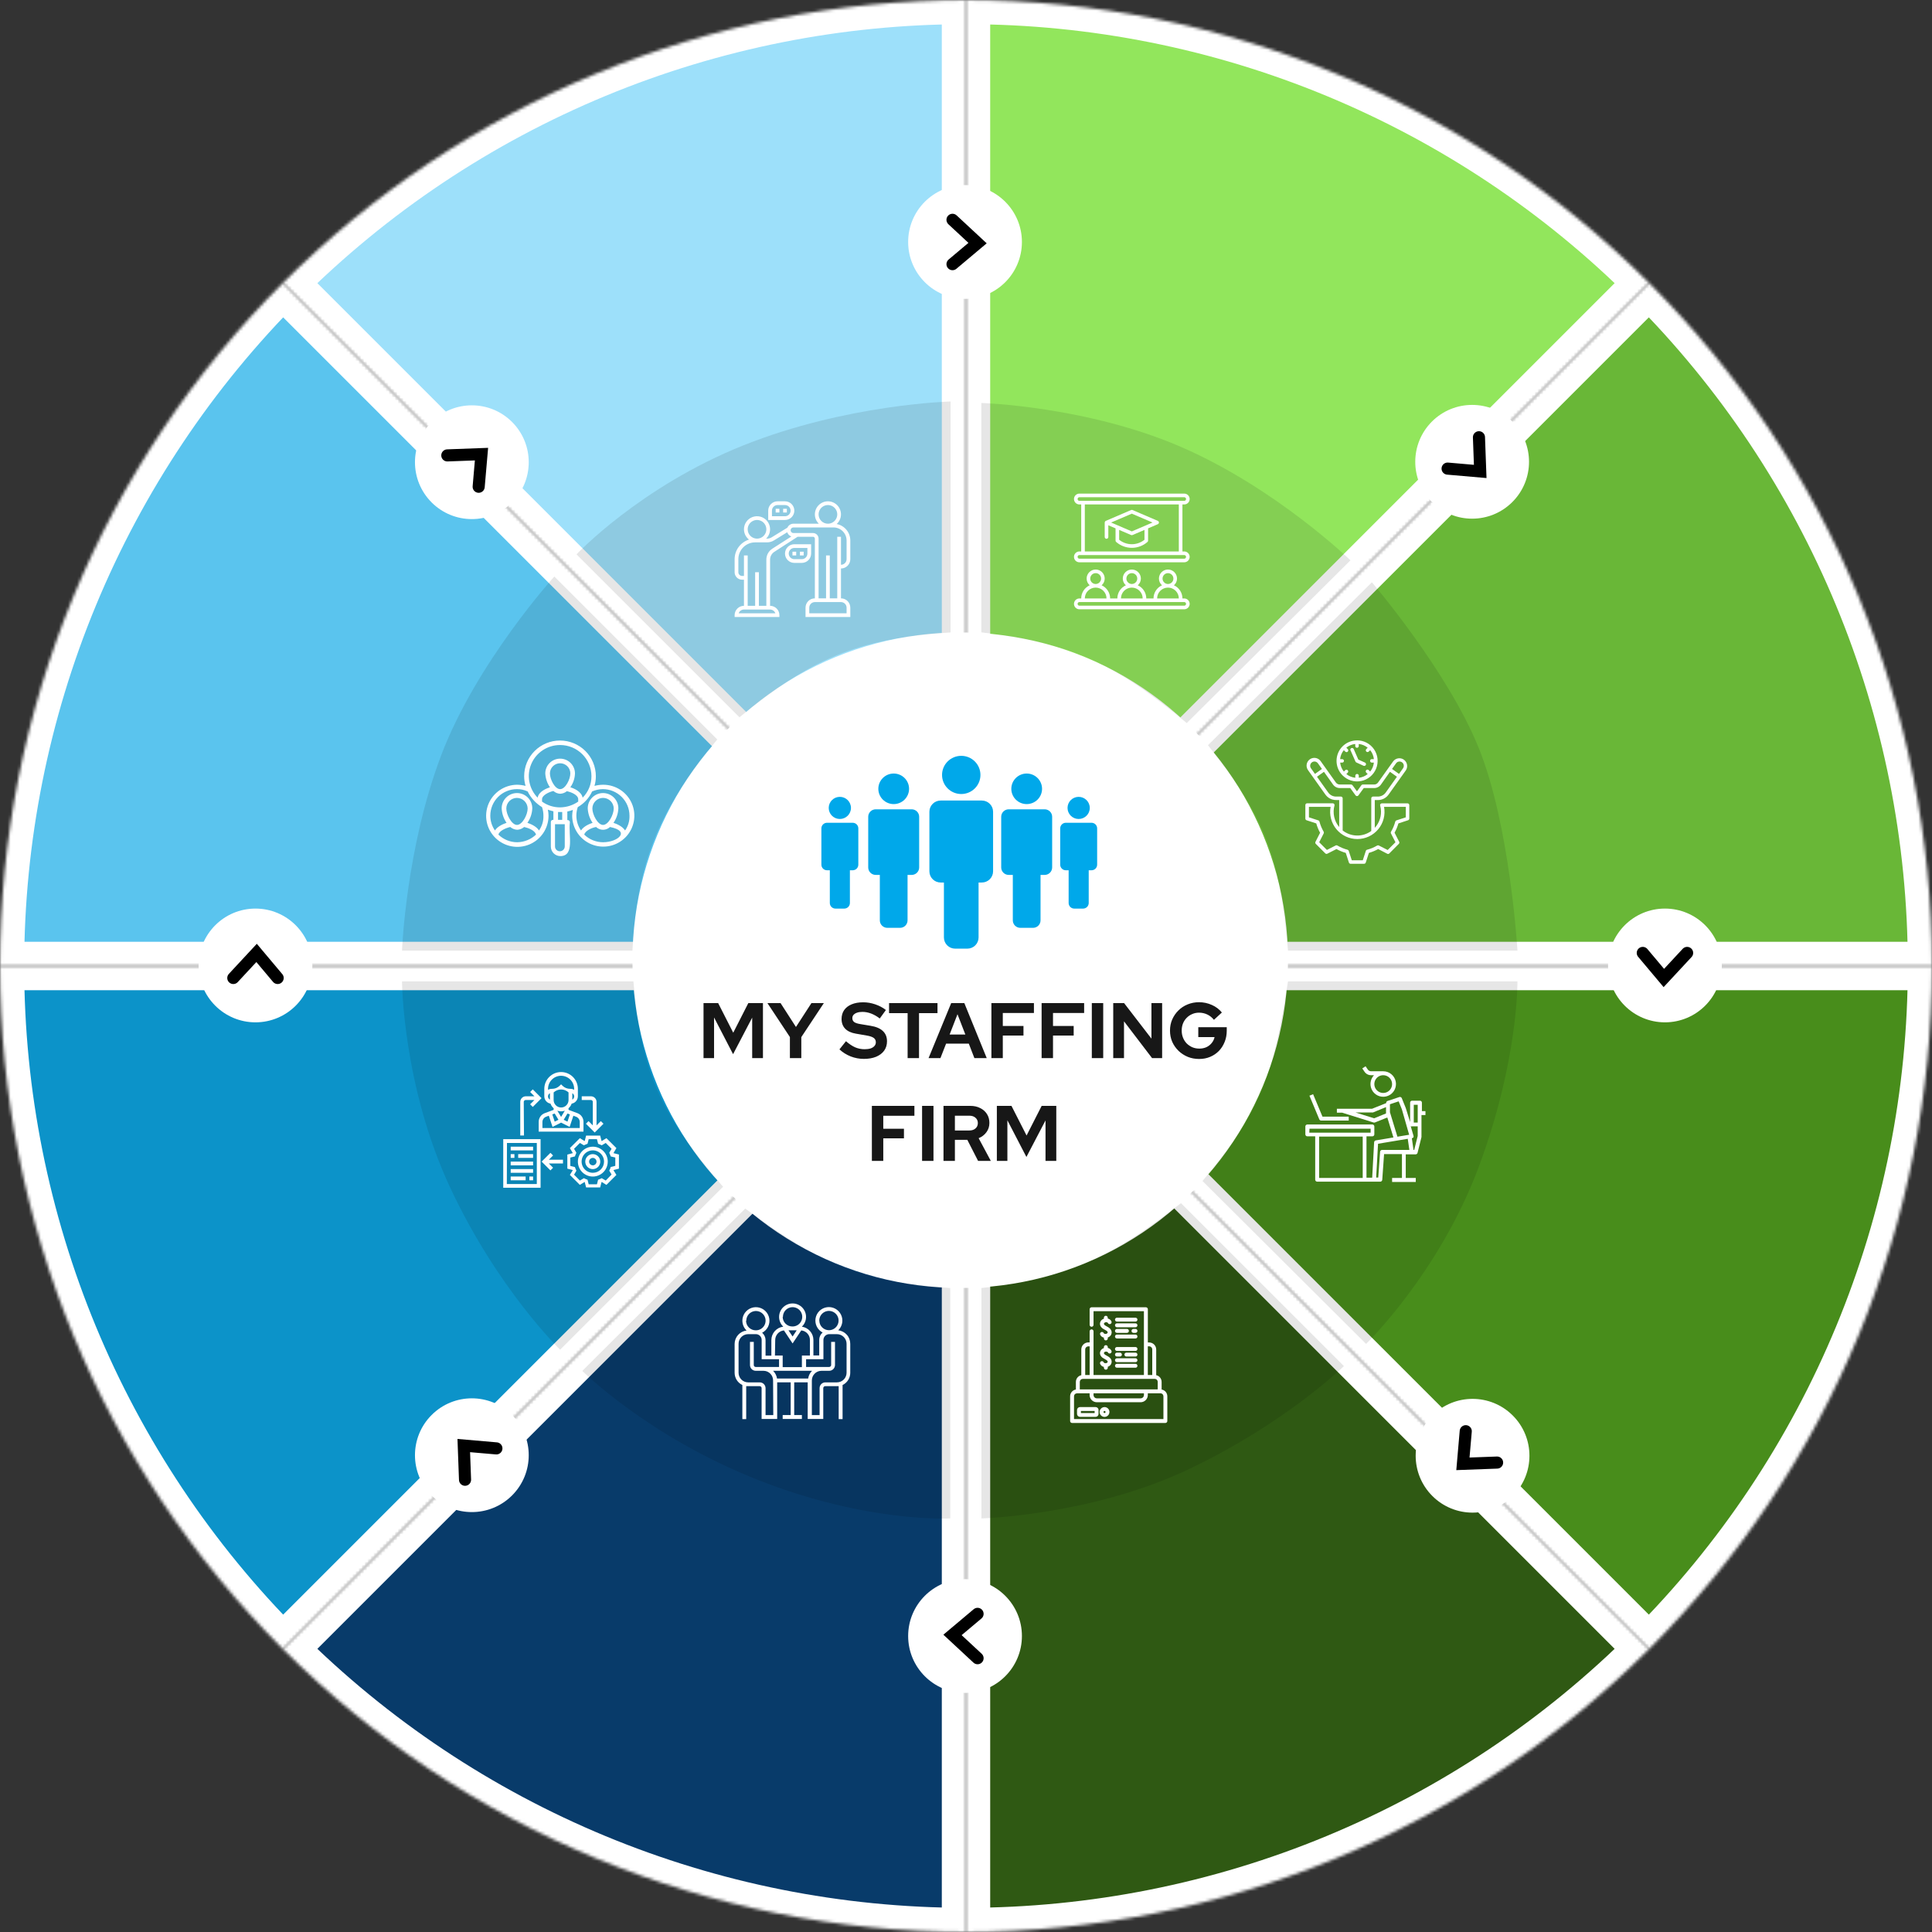 <svg xmlns="http://www.w3.org/2000/svg" width="639" height="639" viewBox="0 0 639 639" fill="none"><rect x="0" y="0" width="639" height="639" fill="#333333" stroke="none"/><mask id="path-1-inside-1_2_2" fill="white"><path d="M639 319.5C639 361.457 630.736 403.004 614.679 441.767C598.623 480.531 575.089 515.752 545.421 545.421L319.5 319.5H639Z"></path></mask><path d="M639 319.5C639 361.457 630.736 403.004 614.679 441.767C598.623 480.531 575.089 515.752 545.421 545.421L319.5 319.5H639Z" fill="#488D1B" stroke="white" stroke-width="16" mask="url(#path-1-inside-1_2_2)"></path><mask id="path-2-inside-2_2_2" fill="white"><path d="M545.421 545.421C515.752 575.089 480.531 598.623 441.767 614.679C403.004 630.736 361.457 639 319.5 639L319.5 319.5L545.421 545.421Z"></path></mask><path d="M545.421 545.421C515.752 575.089 480.531 598.623 441.767 614.679C403.004 630.736 361.457 639 319.5 639L319.5 319.5L545.421 545.421Z" fill="#2F5913" stroke="white" stroke-width="16" mask="url(#path-2-inside-2_2_2)"></path><mask id="path-3-inside-3_2_2" fill="white"><path d="M319.5 639C234.763 639 153.497 605.338 93.579 545.421L319.5 319.5V639Z"></path></mask><path d="M319.5 639C234.763 639 153.497 605.338 93.579 545.421L319.5 319.5V639Z" fill="#083B6A" stroke="white" stroke-width="16" mask="url(#path-3-inside-3_2_2)"></path><mask id="path-4-inside-4_2_2" fill="white"><path d="M93.579 545.421C33.662 485.503 5.32005e-05 404.237 0 319.5L319.5 319.5L93.579 545.421Z"></path></mask><path d="M93.579 545.421C33.662 485.503 5.32005e-05 404.237 0 319.5L319.5 319.5L93.579 545.421Z" fill="#0C93C9" stroke="white" stroke-width="16" mask="url(#path-4-inside-4_2_2)"></path><mask id="path-5-inside-5_2_2" fill="white"><path d="M-3.31036e-05 319.5C-2.94356e-05 277.543 8.264 235.996 24.32 197.233C40.377 158.469 63.911 123.248 93.579 93.579L319.5 319.5L-3.31036e-05 319.5Z"></path></mask><path d="M-3.31036e-05 319.5C-2.94356e-05 277.543 8.264 235.996 24.32 197.233C40.377 158.469 63.911 123.248 93.579 93.579L319.5 319.5L-3.31036e-05 319.5Z" fill="#5AC4EE" stroke="white" stroke-width="16" mask="url(#path-5-inside-5_2_2)"></path><mask id="path-6-inside-6_2_2" fill="white"><path d="M93.579 93.579C123.248 63.911 158.469 40.377 197.233 24.321C235.996 8.264 277.543 9.04707e-05 319.5 9.41387e-05L319.5 319.5L93.579 93.579Z"></path></mask><path d="M93.579 93.579C123.248 63.911 158.469 40.377 197.233 24.321C235.996 8.264 277.543 9.04707e-05 319.5 9.41387e-05L319.5 319.5L93.579 93.579Z" fill="#9DE0FA" stroke="white" stroke-width="16" mask="url(#path-6-inside-6_2_2)"></path><mask id="path-7-inside-7_2_2" fill="white"><path d="M319.5 9.41387e-05C404.237 0 485.503 33.661 545.42 93.579L319.5 319.5L319.5 9.41387e-05Z"></path></mask><path d="M319.5 9.41387e-05C404.237 0 485.503 33.661 545.42 93.579L319.5 319.5L319.5 9.41387e-05Z" fill="#92E65C" stroke="white" stroke-width="16" mask="url(#path-7-inside-7_2_2)"></path><mask id="path-8-inside-8_2_2" fill="white"><path d="M545.421 93.579C605.338 153.497 639 234.763 639 319.5L319.5 319.5L545.421 93.579Z"></path></mask><path d="M545.421 93.579C605.338 153.497 639 234.763 639 319.5L319.5 319.5L545.421 93.579Z" fill="#69B737" stroke="white" stroke-width="16" mask="url(#path-8-inside-8_2_2)"></path><circle cx="317.587" cy="317.587" r="108.413" fill="white"></circle><path opacity="0.1" d="M314.398 209.173V132.791C314.398 132.791 279.961 133.667 245.843 147.314C211.725 160.962 190.68 183.346 190.68 183.346L244.568 237.233C267.72 218.3 283.044 211.214 314.398 209.173Z" fill="#010101"></path><g clip-path="url(#clip0_2_2)"><path d="M281.237 184.94V178.769C281.236 177.479 280.787 176.23 279.966 175.236C279.145 174.242 278.004 173.564 276.738 173.319C277.378 172.737 277.829 171.976 278.031 171.135C278.234 170.293 278.179 169.411 277.874 168.601C277.569 167.791 277.028 167.091 276.321 166.593C275.613 166.094 274.773 165.819 273.908 165.804C273.042 165.788 272.193 166.033 271.468 166.507C270.744 166.98 270.178 167.66 269.845 168.459C269.511 169.257 269.425 170.137 269.598 170.985C269.771 171.833 270.194 172.61 270.813 173.214H262.414C261.993 173.215 261.581 173.339 261.229 173.57C260.877 173.802 260.601 174.13 260.433 174.516L255.267 177.695C254.781 177.994 254.221 178.152 253.65 178.151H253.397C254.027 177.537 254.454 176.746 254.622 175.883C254.789 175.019 254.69 174.125 254.336 173.32C253.982 172.515 253.391 171.837 252.641 171.377C251.892 170.917 251.02 170.696 250.141 170.745C249.263 170.794 248.421 171.11 247.727 171.65C247.033 172.19 246.521 172.929 246.258 173.768C245.995 174.608 245.995 175.507 246.257 176.347C246.52 177.186 247.032 177.926 247.725 178.466C246.348 178.9 245.144 179.761 244.289 180.925C243.435 182.089 242.974 183.496 242.973 184.94V189.26C242.973 189.915 243.233 190.543 243.696 191.006C244.159 191.469 244.787 191.729 245.442 191.729H246.059V200.369C245.654 200.369 245.253 200.449 244.878 200.604C244.504 200.759 244.164 200.986 243.877 201.273C243.298 201.851 242.973 202.636 242.973 203.455V204.072H257.785V203.455C257.785 202.636 257.46 201.851 256.881 201.273C256.303 200.694 255.518 200.369 254.699 200.369V185.101C254.7 184.586 254.829 184.081 255.075 183.629C255.32 183.177 255.675 182.794 256.106 182.515L263.802 177.534H268.894C269.057 177.534 269.214 177.599 269.33 177.715C269.446 177.831 269.511 177.988 269.511 178.151V197.9C268.693 197.9 267.908 198.225 267.329 198.804C266.75 199.383 266.425 200.168 266.425 200.986V204.072H281.237V200.986C281.237 200.168 280.912 199.383 280.333 198.804C279.754 198.225 278.969 197.9 278.151 197.9V188.026C278.969 188.026 279.754 187.701 280.333 187.122C280.912 186.543 281.237 185.759 281.237 184.94ZM270.745 170.128C270.745 169.518 270.926 168.922 271.265 168.414C271.604 167.907 272.086 167.511 272.65 167.278C273.214 167.044 273.834 166.983 274.433 167.102C275.032 167.221 275.581 167.515 276.013 167.947C276.444 168.378 276.738 168.928 276.857 169.526C276.977 170.125 276.915 170.746 276.682 171.309C276.448 171.873 276.053 172.355 275.545 172.694C275.038 173.033 274.441 173.214 273.831 173.214C273.013 173.214 272.228 172.889 271.649 172.31C271.07 171.732 270.745 170.947 270.745 170.128ZM247.293 175.066C247.293 174.455 247.474 173.859 247.813 173.351C248.153 172.844 248.634 172.448 249.198 172.215C249.762 171.981 250.383 171.92 250.981 172.039C251.58 172.158 252.13 172.452 252.561 172.884C252.993 173.315 253.287 173.865 253.406 174.464C253.525 175.062 253.464 175.683 253.23 176.247C252.996 176.81 252.601 177.292 252.094 177.631C251.586 177.971 250.989 178.151 250.379 178.151C249.561 178.151 248.776 177.826 248.197 177.248C247.619 176.669 247.293 175.884 247.293 175.066ZM256.446 202.838H244.313C244.44 202.476 244.677 202.164 244.99 201.943C245.302 201.722 245.676 201.603 246.059 201.603H254.699C255.082 201.603 255.456 201.722 255.769 201.943C256.082 202.164 256.318 202.476 256.446 202.838ZM255.44 181.478C254.832 181.867 254.333 182.402 253.987 183.036C253.642 183.669 253.462 184.379 253.465 185.101V200.369H250.996V189.26H249.762V200.369H247.293V183.706H246.059V190.495H245.442C245.115 190.495 244.801 190.364 244.569 190.133C244.338 189.902 244.208 189.588 244.208 189.26V184.94C244.208 183.467 244.793 182.054 245.834 181.013C246.876 179.971 248.289 179.386 249.762 179.386H253.65C254.454 179.397 255.245 179.183 255.934 178.769L260.377 176.035C260.479 176.359 260.656 176.654 260.892 176.897C261.129 177.141 261.42 177.325 261.741 177.436L255.44 181.478ZM280.003 200.986V202.838H267.659V200.986C267.659 200.495 267.855 200.024 268.202 199.677C268.549 199.33 269.02 199.135 269.511 199.135H278.151C278.642 199.135 279.113 199.33 279.46 199.677C279.807 200.024 280.003 200.495 280.003 200.986ZM276.917 177.534V197.9H274.448V183.706H273.214V197.9H270.745V178.151C270.745 177.66 270.55 177.19 270.203 176.842C269.856 176.495 269.385 176.3 268.894 176.3H262.414C262.168 176.3 261.933 176.202 261.759 176.029C261.585 175.855 261.488 175.62 261.488 175.374C261.488 175.129 261.585 174.893 261.759 174.72C261.933 174.546 262.168 174.449 262.414 174.449H275.682C276.828 174.449 277.927 174.904 278.737 175.714C279.547 176.524 280.003 177.623 280.003 178.769V184.94C280.003 185.431 279.807 185.902 279.46 186.249C279.113 186.597 278.642 186.792 278.151 186.792V177.534H276.917Z" fill="white"></path><path d="M262.722 168.894C262.722 168.489 262.642 168.088 262.487 167.713C262.332 167.339 262.105 166.999 261.818 166.712C261.532 166.426 261.192 166.198 260.817 166.043C260.443 165.888 260.042 165.808 259.636 165.808H257.168C256.349 165.808 255.565 166.133 254.986 166.712C254.407 167.291 254.082 168.076 254.082 168.894V171.98H259.636C260.455 171.98 261.24 171.655 261.818 171.076C262.397 170.497 262.722 169.712 262.722 168.894ZM255.316 168.894C255.316 168.403 255.511 167.932 255.859 167.585C256.206 167.238 256.677 167.043 257.168 167.043H259.636C260.128 167.043 260.598 167.238 260.946 167.585C261.293 167.932 261.488 168.403 261.488 168.894C261.488 169.385 261.293 169.856 260.946 170.203C260.598 170.55 260.128 170.746 259.636 170.746H255.316V168.894Z" fill="white"></path><path d="M257.785 168.277H256.551V169.511H257.785V168.277Z" fill="white"></path><path d="M260.254 168.277H259.019V169.511H260.254V168.277Z" fill="white"></path><path d="M268.277 183.089V180.003H262.722C261.904 180.003 261.119 180.328 260.54 180.907C259.962 181.485 259.636 182.27 259.636 183.089C259.636 183.907 259.962 184.692 260.54 185.271C261.119 185.849 261.904 186.174 262.722 186.174H265.191C266.009 186.174 266.794 185.849 267.373 185.271C267.951 184.692 268.277 183.907 268.277 183.089ZM267.042 183.089C267.042 183.58 266.847 184.051 266.5 184.398C266.153 184.745 265.682 184.94 265.191 184.94H262.722C262.231 184.94 261.76 184.745 261.413 184.398C261.066 184.051 260.871 183.58 260.871 183.089C260.871 182.598 261.066 182.127 261.413 181.779C261.76 181.432 262.231 181.237 262.722 181.237H267.042V183.089Z" fill="white"></path><path d="M265.808 182.471H264.574V183.706H265.808V182.471Z" fill="white"></path><path d="M263.339 182.471H262.105V183.706H263.339V182.471Z" fill="white"></path></g><path opacity="0.1" d="M324.602 426L324.602 502.208C324.602 502.208 360.952 501.251 393.157 485.946C425.362 470.641 444.494 451.828 444.494 451.828L390.606 397.94C373.069 411.332 357.445 422.811 324.602 426Z" fill="#010101"></path><g clip-path="url(#clip1_2_2)"><path d="M361.68 440.331C361.68 440.16 361.612 439.996 361.492 439.875C361.371 439.754 361.207 439.686 361.035 439.686C360.864 439.686 360.7 439.754 360.579 439.875C360.459 439.996 360.391 440.16 360.391 440.331V443.994H359.961C359.653 443.995 359.349 444.057 359.065 444.176C358.781 444.295 358.524 444.469 358.308 444.688C358.092 444.907 357.921 445.166 357.805 445.452C357.69 445.737 357.632 446.042 357.635 446.35V454.828C357.128 454.94 356.674 455.222 356.349 455.627C356.024 456.032 355.847 456.535 355.846 457.055V459.578C355.313 459.666 354.829 459.94 354.479 460.352C354.129 460.764 353.937 461.287 353.937 461.827V469.996C353.937 470.167 354.005 470.331 354.126 470.452C354.247 470.572 354.411 470.64 354.582 470.64H385.442C385.613 470.64 385.777 470.572 385.898 470.452C386.019 470.331 386.087 470.167 386.087 469.996V461.827C386.088 461.29 385.899 460.77 385.554 460.358C385.209 459.947 384.729 459.671 384.2 459.578V457.055C384.199 456.536 384.021 456.032 383.696 455.628C383.371 455.223 382.918 454.941 382.411 454.828V446.35C382.411 445.73 382.165 445.137 381.728 444.699C381.29 444.261 380.696 444.015 380.077 444.015H379.647V433.022C379.647 432.851 379.579 432.687 379.458 432.566C379.337 432.445 379.173 432.377 379.002 432.377H361.035C360.864 432.377 360.7 432.445 360.579 432.566C360.459 432.687 360.391 432.851 360.391 433.022V438.181C360.391 438.352 360.459 438.516 360.579 438.637C360.7 438.758 360.864 438.826 361.035 438.826C361.207 438.826 361.371 438.758 361.492 438.637C361.612 438.516 361.68 438.352 361.68 438.181V433.667H378.344V454.772H361.68V440.331ZM384.798 461.827V469.351H355.227V461.827C355.227 461.565 355.331 461.313 355.517 461.128C355.702 460.942 355.954 460.838 356.216 460.838H360.386V461.397C360.386 462.029 360.637 462.635 361.084 463.083C361.53 463.53 362.136 463.782 362.768 463.783H377.252C377.884 463.782 378.49 463.53 378.937 463.083C379.383 462.635 379.634 462.029 379.634 461.397V460.829H383.809C383.939 460.829 384.069 460.855 384.189 460.906C384.31 460.956 384.419 461.029 384.511 461.122C384.603 461.215 384.676 461.325 384.725 461.446C384.774 461.567 384.799 461.696 384.798 461.827ZM378.349 460.838V461.397C378.349 461.687 378.234 461.965 378.029 462.171C377.824 462.376 377.547 462.492 377.257 462.493H362.772C362.482 462.492 362.205 462.376 362 462.171C361.795 461.965 361.68 461.687 361.68 461.397V460.829L378.349 460.838ZM382.91 457.055V459.54H357.136V457.055C357.136 456.791 357.241 456.539 357.427 456.352C357.613 456.166 357.866 456.062 358.129 456.062H381.896C382.028 456.059 382.159 456.082 382.282 456.131C382.405 456.18 382.517 456.252 382.612 456.345C382.706 456.437 382.781 456.548 382.833 456.67C382.884 456.792 382.91 456.922 382.91 457.055ZM379.634 445.288H380.064C380.202 445.289 380.338 445.317 380.465 445.371C380.592 445.425 380.707 445.504 380.803 445.603C380.9 445.701 380.975 445.818 381.026 445.946C381.077 446.075 381.102 446.212 381.1 446.35V454.772H379.634V445.288ZM358.925 454.772V446.35C358.925 446.072 359.035 445.807 359.231 445.611C359.426 445.415 359.692 445.305 359.969 445.305H360.399V454.772H358.925Z" fill="white"></path><path d="M362.36 465.382H357.201C356.942 465.382 356.695 465.485 356.512 465.667C356.329 465.849 356.226 466.096 356.225 466.354V467.644C356.225 467.903 356.327 468.151 356.51 468.334C356.693 468.517 356.942 468.62 357.201 468.62H362.36C362.488 468.62 362.615 468.595 362.733 468.546C362.852 468.496 362.959 468.425 363.05 468.334C363.14 468.243 363.212 468.136 363.261 468.017C363.31 467.899 363.336 467.772 363.336 467.644V466.354C363.334 466.096 363.231 465.849 363.048 465.667C362.865 465.485 362.618 465.382 362.36 465.382ZM362.046 467.352H357.506V466.672H362.046V467.352Z" fill="white"></path><path d="M365.318 465.382C364.995 465.382 364.68 465.478 364.412 465.657C364.144 465.836 363.936 466.091 363.812 466.388C363.689 466.686 363.657 467.014 363.719 467.33C363.782 467.646 363.938 467.936 364.165 468.164C364.393 468.392 364.684 468.547 365 468.61C365.316 468.673 365.643 468.641 365.941 468.517C366.239 468.394 366.493 468.185 366.672 467.917C366.851 467.649 366.947 467.334 366.947 467.012C366.946 466.58 366.774 466.166 366.468 465.861C366.163 465.556 365.749 465.384 365.318 465.382ZM365.318 467.352C365.227 467.352 365.141 467.316 365.077 467.252C365.014 467.188 364.978 467.102 364.978 467.012C364.978 466.922 365.014 466.835 365.077 466.772C365.141 466.708 365.227 466.672 365.318 466.672C365.408 466.672 365.494 466.708 365.558 466.772C365.621 466.835 365.657 466.922 365.657 467.012C365.657 467.102 365.621 467.188 365.558 467.252C365.494 467.316 365.408 467.352 365.318 467.352Z" fill="white"></path><path d="M365.713 441.19C365.459 441.19 365.146 441.135 365.068 440.941C365.036 440.863 364.989 440.791 364.93 440.731C364.87 440.671 364.799 440.623 364.721 440.59C364.643 440.557 364.56 440.539 364.475 440.539C364.39 440.538 364.306 440.554 364.228 440.586C364.149 440.618 364.078 440.665 364.018 440.725C363.957 440.784 363.909 440.855 363.876 440.933C363.843 441.011 363.826 441.095 363.826 441.18C363.825 441.264 363.841 441.348 363.873 441.427C363.984 441.679 364.154 441.901 364.369 442.074C364.584 442.247 364.837 442.365 365.107 442.42V442.682C365.107 442.853 365.175 443.017 365.296 443.138C365.417 443.259 365.581 443.327 365.752 443.327C365.923 443.327 366.087 443.259 366.208 443.138C366.329 443.017 366.397 442.853 366.397 442.682V442.36C366.629 442.289 366.846 442.173 367.033 442.018C367.221 441.863 367.375 441.672 367.489 441.457C367.889 440.623 367.639 439.78 366.801 439.153C366.564 438.979 366.312 438.826 366.048 438.697C365.85 438.599 365.659 438.487 365.477 438.362C364.999 438 365.111 437.768 365.171 437.648C365.241 437.549 365.333 437.467 365.439 437.411C365.546 437.354 365.665 437.323 365.786 437.321C366.036 437.3 366.345 437.377 366.427 437.57C366.496 437.722 366.62 437.841 366.774 437.902C366.929 437.964 367.101 437.964 367.255 437.902C367.409 437.84 367.533 437.72 367.602 437.569C367.67 437.418 367.677 437.246 367.622 437.089C367.512 436.836 367.343 436.614 367.129 436.44C366.915 436.267 366.662 436.147 366.392 436.092V435.834C366.392 435.663 366.324 435.498 366.204 435.378C366.083 435.257 365.919 435.189 365.748 435.189C365.576 435.189 365.412 435.257 365.291 435.378C365.171 435.498 365.103 435.663 365.103 435.834V436.156C364.865 436.226 364.645 436.343 364.454 436.5C364.263 436.658 364.107 436.852 363.993 437.072C363.598 437.897 363.856 438.761 364.69 439.38C364.922 439.545 365.168 439.689 365.425 439.81C365.627 439.91 365.821 440.025 366.005 440.154C366.483 440.515 366.371 440.748 366.306 440.872C366.239 440.968 366.15 441.046 366.047 441.101C365.944 441.156 365.83 441.187 365.713 441.19Z" fill="white"></path><path d="M369.423 437.115H375.558C375.729 437.115 375.893 437.047 376.014 436.926C376.135 436.805 376.203 436.641 376.203 436.47C376.203 436.299 376.135 436.135 376.014 436.014C375.893 435.893 375.729 435.825 375.558 435.825H369.423C369.252 435.825 369.088 435.893 368.967 436.014C368.846 436.135 368.778 436.299 368.778 436.47C368.778 436.641 368.846 436.805 368.967 436.926C369.088 437.047 369.252 437.115 369.423 437.115Z" fill="white"></path><path d="M369.423 438.976H375.558C375.729 438.976 375.893 438.908 376.014 438.787C376.135 438.666 376.203 438.502 376.203 438.331C376.203 438.16 376.135 437.996 376.014 437.875C375.893 437.754 375.729 437.687 375.558 437.687H369.423C369.252 437.687 369.088 437.754 368.967 437.875C368.846 437.996 368.778 438.16 368.778 438.331C368.778 438.502 368.846 438.666 368.967 438.787C369.088 438.908 369.252 438.976 369.423 438.976Z" fill="white"></path><path d="M375.558 439.544H374.883C374.712 439.544 374.548 439.612 374.427 439.733C374.306 439.854 374.239 440.018 374.239 440.189C374.239 440.36 374.306 440.524 374.427 440.645C374.548 440.766 374.712 440.834 374.883 440.834H375.558C375.729 440.834 375.893 440.766 376.014 440.645C376.135 440.524 376.203 440.36 376.203 440.189C376.203 440.018 376.135 439.854 376.014 439.733C375.893 439.612 375.729 439.544 375.558 439.544Z" fill="white"></path><path d="M369.423 439.544C369.252 439.544 369.088 439.612 368.967 439.733C368.846 439.854 368.778 440.018 368.778 440.189C368.778 440.36 368.846 440.524 368.967 440.645C369.088 440.766 369.252 440.834 369.423 440.834H372.734C372.905 440.834 373.069 440.766 373.19 440.645C373.311 440.524 373.379 440.36 373.379 440.189C373.379 440.018 373.311 439.854 373.19 439.733C373.069 439.612 372.905 439.544 372.734 439.544H369.423Z" fill="white"></path><path d="M369.423 442.691H375.558C375.729 442.691 375.893 442.623 376.014 442.502C376.135 442.381 376.203 442.217 376.203 442.046C376.203 441.875 376.135 441.711 376.014 441.59C375.893 441.469 375.729 441.401 375.558 441.401H369.423C369.252 441.401 369.088 441.469 368.967 441.59C368.846 441.711 368.778 441.875 368.778 442.046C368.778 442.217 368.846 442.381 368.967 442.502C369.088 442.623 369.252 442.691 369.423 442.691Z" fill="white"></path><path d="M365.713 450.872C365.459 450.872 365.146 450.817 365.068 450.623C365.039 450.541 364.994 450.466 364.935 450.401C364.876 450.337 364.805 450.286 364.726 450.25C364.646 450.214 364.56 450.195 364.473 450.193C364.386 450.191 364.3 450.207 364.219 450.239C364.138 450.272 364.065 450.321 364.004 450.382C363.942 450.444 363.894 450.517 363.861 450.598C363.829 450.679 363.813 450.766 363.815 450.853C363.817 450.94 363.837 451.025 363.873 451.105C363.983 451.358 364.153 451.58 364.368 451.754C364.583 451.928 364.836 452.047 365.107 452.102V452.369C365.107 452.54 365.175 452.704 365.296 452.825C365.417 452.946 365.581 453.013 365.752 453.013C365.923 453.013 366.087 452.946 366.208 452.825C366.329 452.704 366.397 452.54 366.397 452.369V452.046C366.629 451.975 366.846 451.859 367.033 451.704C367.221 451.549 367.375 451.358 367.489 451.143C367.889 450.309 367.639 449.471 366.801 448.839C366.564 448.665 366.312 448.513 366.048 448.383C365.85 448.285 365.659 448.173 365.477 448.048C364.999 447.687 365.111 447.454 365.171 447.334C365.244 447.24 365.338 447.164 365.446 447.112C365.553 447.061 365.671 447.035 365.79 447.037C366.04 447.037 366.349 447.093 366.431 447.287C366.5 447.438 366.624 447.557 366.779 447.619C366.933 447.68 367.105 447.68 367.259 447.618C367.413 447.556 367.537 447.437 367.606 447.285C367.674 447.134 367.682 446.962 367.626 446.805C367.516 446.554 367.346 446.332 367.132 446.159C366.918 445.986 366.666 445.867 366.397 445.812V445.55C366.397 445.379 366.329 445.215 366.208 445.094C366.087 444.973 365.923 444.905 365.752 444.905C365.581 444.905 365.417 444.973 365.296 445.094C365.175 445.215 365.107 445.379 365.107 445.55V445.868C364.869 445.937 364.648 446.054 364.457 446.21C364.266 446.367 364.108 446.56 363.993 446.78C363.598 447.605 363.856 448.469 364.69 449.088C364.922 449.253 365.168 449.396 365.425 449.518C365.627 449.618 365.821 449.733 366.005 449.862C366.483 450.223 366.371 450.455 366.311 450.58C366.239 450.67 366.149 450.744 366.045 450.794C365.942 450.845 365.828 450.871 365.713 450.872Z" fill="white"></path><path d="M369.423 446.814H375.558C375.729 446.814 375.893 446.746 376.014 446.625C376.135 446.504 376.203 446.34 376.203 446.169C376.203 445.998 376.135 445.834 376.014 445.713C375.893 445.592 375.729 445.524 375.558 445.524H369.423C369.252 445.524 369.088 445.592 368.967 445.713C368.846 445.834 368.778 445.998 368.778 446.169C368.778 446.34 368.846 446.504 368.967 446.625C369.088 446.746 369.252 446.814 369.423 446.814Z" fill="white"></path><path d="M375.558 447.381H372.549C372.378 447.381 372.214 447.449 372.093 447.57C371.972 447.691 371.904 447.855 371.904 448.026C371.904 448.197 371.972 448.361 372.093 448.482C372.214 448.603 372.378 448.671 372.549 448.671H375.558C375.729 448.671 375.893 448.603 376.014 448.482C376.135 448.361 376.203 448.197 376.203 448.026C376.203 447.855 376.135 447.691 376.014 447.57C375.893 447.449 375.729 447.381 375.558 447.381Z" fill="white"></path><path d="M369.423 447.381C369.252 447.381 369.088 447.449 368.967 447.57C368.846 447.691 368.778 447.855 368.778 448.026C368.778 448.197 368.846 448.361 368.967 448.482C369.088 448.603 369.252 448.671 369.423 448.671H370.412C370.583 448.671 370.747 448.603 370.868 448.482C370.989 448.361 371.057 448.197 371.057 448.026C371.057 447.855 370.989 447.691 370.868 447.57C370.747 447.449 370.583 447.381 370.412 447.381H369.423Z" fill="white"></path><path d="M369.423 450.528H375.558C375.729 450.528 375.893 450.46 376.014 450.34C376.135 450.219 376.203 450.055 376.203 449.884C376.203 449.713 376.135 449.548 376.014 449.428C375.893 449.307 375.729 449.239 375.558 449.239H369.423C369.252 449.239 369.088 449.307 368.967 449.428C368.846 449.548 368.778 449.713 368.778 449.884C368.778 450.055 368.846 450.219 368.967 450.34C369.088 450.46 369.252 450.528 369.423 450.528Z" fill="white"></path><path d="M369.423 452.369H375.558C375.729 452.369 375.893 452.301 376.014 452.18C376.135 452.059 376.203 451.895 376.203 451.724C376.203 451.553 376.135 451.389 376.014 451.268C375.893 451.147 375.729 451.079 375.558 451.079H369.423C369.252 451.079 369.088 451.147 368.967 451.268C368.846 451.389 368.778 451.553 368.778 451.724C368.778 451.895 368.846 452.059 368.967 452.18C369.088 452.301 369.252 452.369 369.423 452.369Z" fill="white"></path></g><path opacity="0.1" d="M426 314.398L501.889 314.398C501.889 314.398 499.46 272.915 489.036 247.262C478.612 221.609 453.741 192.593 453.741 192.593L399.534 246.481C418.478 270.228 423.374 283.766 426 314.398Z" fill="#010101"></path><g clip-path="url(#clip2_2_2)"><path fill-rule="evenodd" clip-rule="evenodd" d="M462.028 256.906L459.724 255.267L456.755 259.472C456.501 259.838 456.161 260.137 455.766 260.341C455.37 260.546 454.93 260.65 454.485 260.646H451.055L449.295 263.072C449.241 263.146 449.17 263.206 449.088 263.248C449.006 263.289 448.916 263.311 448.824 263.311C448.732 263.311 448.642 263.289 448.56 263.248C448.478 263.206 448.407 263.146 448.353 263.072L446.583 260.646H443.158C442.712 260.65 442.272 260.546 441.875 260.341C441.479 260.137 441.138 259.838 440.883 259.472L437.895 255.272L435.591 256.906L439.268 262.072C439.568 262.51 439.972 262.866 440.443 263.109C440.915 263.352 441.439 263.474 441.97 263.464H443.512C443.664 263.467 443.808 263.529 443.914 263.637C444.02 263.745 444.08 263.89 444.08 264.042V274.675C445.423 275.729 447.074 276.317 448.781 276.347C450.488 276.378 452.159 275.85 453.539 274.844V264.042C453.539 263.889 453.6 263.742 453.708 263.634C453.816 263.525 453.963 263.464 454.116 263.464H455.659C456.189 263.474 456.714 263.352 457.185 263.109C457.657 262.866 458.061 262.51 458.361 262.072L462.028 256.906ZM437.226 254.326L434.922 255.965L433.588 254.093C433.375 253.784 433.29 253.405 433.35 253.035C433.397 252.76 433.524 252.505 433.716 252.302C433.907 252.099 434.155 251.958 434.427 251.896C434.699 251.833 434.983 251.853 435.244 251.952C435.505 252.052 435.73 252.226 435.892 252.453L437.226 254.326ZM460.412 254.326L461.746 252.453C461.854 252.302 461.99 252.173 462.147 252.075C462.305 251.977 462.48 251.911 462.663 251.881C462.938 251.836 463.221 251.873 463.475 251.988C463.729 252.103 463.943 252.29 464.091 252.526C464.239 252.762 464.315 253.037 464.307 253.316C464.3 253.594 464.211 253.865 464.051 254.093L462.717 255.965L460.412 254.326ZM442.935 273.54V264.619C441.795 264.619 440.995 264.682 439.913 264.134C439.281 263.803 438.737 263.326 438.327 262.742L432.652 254.757C432.447 254.483 432.3 254.171 432.218 253.839C432.136 253.508 432.121 253.163 432.174 252.825C432.228 252.488 432.348 252.164 432.528 251.873C432.707 251.583 432.944 251.331 433.222 251.133C433.501 250.935 433.816 250.794 434.149 250.72C434.483 250.645 434.828 250.638 435.164 250.699C435.501 250.759 435.822 250.887 436.108 251.073C436.395 251.259 436.641 251.501 436.833 251.784L441.824 258.798C441.973 259.013 442.173 259.187 442.406 259.304C442.639 259.422 442.897 259.48 443.158 259.472H446.874C446.971 259.473 447.067 259.498 447.152 259.545C447.237 259.593 447.308 259.661 447.359 259.744L448.814 261.728L450.27 259.71C450.325 259.634 450.398 259.573 450.483 259.531C450.567 259.49 450.661 259.47 450.755 259.472H454.475C454.736 259.479 454.995 259.42 455.227 259.3C455.459 259.181 455.658 259.005 455.804 258.788L460.805 251.784C461.212 251.259 461.805 250.912 462.462 250.814C463.119 250.717 463.788 250.878 464.329 251.263C464.87 251.648 465.241 252.227 465.364 252.879C465.488 253.531 465.354 254.206 464.992 254.762L459.311 262.742C458.904 263.329 458.359 263.807 457.724 264.134C457.089 264.462 456.383 264.628 455.668 264.619H454.698V273.806C455.477 272.959 456.059 271.951 456.403 270.854C456.748 269.756 456.846 268.597 456.692 267.457C456.647 267.13 456.583 266.806 456.498 266.486C456.465 266.399 456.454 266.305 456.465 266.212C456.477 266.119 456.511 266.03 456.564 265.953C456.618 265.876 456.689 265.814 456.772 265.77C456.855 265.727 456.948 265.705 457.041 265.706H465.54C465.69 265.705 465.835 265.763 465.943 265.867C466.051 265.971 466.116 266.113 466.122 266.263V270.741C466.121 270.862 466.082 270.98 466.011 271.078C465.94 271.177 465.839 271.25 465.724 271.289L462.513 272.341C462.214 273.411 461.787 274.44 461.242 275.407L462.76 278.39C462.822 278.5 462.847 278.627 462.83 278.753C462.813 278.878 462.757 278.994 462.668 279.084L459.505 282.271C459.419 282.357 459.307 282.414 459.186 282.433C459.064 282.453 458.94 282.433 458.831 282.378L455.829 280.816C454.859 281.359 453.828 281.786 452.758 282.087L451.73 285.254C451.698 285.379 451.626 285.49 451.524 285.57C451.422 285.649 451.296 285.691 451.167 285.691H446.695C446.573 285.691 446.454 285.652 446.356 285.581C446.258 285.509 446.184 285.409 446.146 285.293L445.103 282.087C444.033 281.786 443.003 281.359 442.033 280.816L439.05 282.334C438.943 282.4 438.817 282.43 438.692 282.419C438.567 282.407 438.449 282.356 438.356 282.271L435.193 279.108C435.107 279.022 435.051 278.911 435.031 278.791C435.012 278.671 435.032 278.547 435.087 278.439L436.619 275.431C436.073 274.456 435.646 273.419 435.349 272.341L432.176 271.308C432.052 271.276 431.942 271.204 431.863 271.103C431.784 271.002 431.741 270.878 431.74 270.75V266.263C431.741 266.11 431.803 265.963 431.912 265.855C432.021 265.747 432.168 265.686 432.322 265.686H440.815C440.904 265.686 440.992 265.706 441.071 265.746C441.151 265.785 441.22 265.842 441.274 265.912C441.328 265.983 441.365 266.064 441.382 266.151C441.399 266.238 441.396 266.328 441.373 266.414C441.036 267.639 441.003 268.928 441.275 270.169C441.547 271.411 442.117 272.567 442.935 273.54ZM432.923 266.855H440.093C439.848 268.154 439.893 269.491 440.224 270.771C440.555 272.051 441.164 273.242 442.008 274.26C442.852 275.277 443.91 276.096 445.106 276.659C446.303 277.221 447.609 277.512 448.931 277.512C450.253 277.512 451.558 277.221 452.755 276.659C453.951 276.096 455.009 275.277 455.853 274.26C456.697 273.242 457.306 272.051 457.637 270.771C457.969 269.491 458.013 268.154 457.769 266.855H464.963V270.328L461.858 271.337C461.765 271.368 461.682 271.421 461.615 271.492C461.548 271.564 461.5 271.65 461.475 271.745C461.169 272.913 460.702 274.033 460.087 275.072C460.031 275.158 459.998 275.257 459.992 275.359C459.986 275.461 460.007 275.563 460.054 275.654L461.538 278.565L458.967 281.136L456.056 279.651C455.972 279.604 455.877 279.579 455.78 279.579C455.683 279.579 455.588 279.604 455.504 279.651C454.978 279.958 454.434 280.23 453.874 280.466C453.324 280.693 452.76 280.883 452.186 281.034C452.084 281.052 451.989 281.098 451.911 281.166C451.833 281.235 451.775 281.323 451.744 281.422L450.735 284.527H447.097L446.088 281.422C446.058 281.33 446.005 281.248 445.935 281.182C445.865 281.115 445.779 281.068 445.686 281.044C445.097 280.892 444.52 280.699 443.959 280.466C443.407 280.235 442.87 279.967 442.353 279.666C442.269 279.61 442.171 279.577 442.069 279.571C441.968 279.565 441.866 279.586 441.776 279.632L438.865 281.116L436.319 278.565L437.803 275.654C437.849 275.569 437.872 275.473 437.872 275.376C437.872 275.278 437.849 275.183 437.803 275.097C437.491 274.574 437.219 274.03 436.988 273.467C436.761 272.919 436.571 272.357 436.421 271.784C436.402 271.681 436.356 271.585 436.288 271.507C436.22 271.428 436.131 271.37 436.033 271.337L432.923 270.328V266.855ZM446.69 248.18L448.315 251.886C448.374 252.024 448.486 252.134 448.625 252.191L450.978 253.273C451.047 253.305 451.122 253.323 451.198 253.326C451.274 253.329 451.35 253.317 451.421 253.29C451.492 253.264 451.558 253.224 451.614 253.172C451.67 253.121 451.715 253.058 451.747 252.989C451.778 252.92 451.796 252.845 451.799 252.769C451.802 252.693 451.79 252.617 451.764 252.546C451.738 252.475 451.697 252.409 451.646 252.353C451.594 252.297 451.532 252.252 451.463 252.22L449.261 251.226L447.723 247.719C447.691 247.649 447.646 247.587 447.59 247.535C447.534 247.483 447.468 247.443 447.397 247.416C447.325 247.389 447.249 247.377 447.172 247.38C447.096 247.383 447.021 247.401 446.952 247.433C446.882 247.465 446.82 247.51 446.768 247.566C446.716 247.622 446.675 247.687 446.649 247.759C446.622 247.831 446.61 247.907 446.613 247.983C446.616 248.059 446.634 248.135 446.665 248.204L446.69 248.18ZM445.278 247.297C446.127 246.61 447.156 246.184 448.242 246.07V246.749C448.242 246.902 448.303 247.049 448.411 247.157C448.519 247.265 448.666 247.326 448.819 247.326C448.972 247.326 449.119 247.265 449.227 247.157C449.336 247.049 449.396 246.902 449.396 246.749V246.07C450.483 246.182 451.513 246.608 452.36 247.297L451.875 247.782C451.777 247.892 451.725 248.035 451.73 248.182C451.734 248.33 451.794 248.469 451.898 248.574C452.003 248.678 452.142 248.738 452.29 248.742C452.437 248.747 452.58 248.695 452.69 248.597L453.175 248.112C453.864 248.959 454.29 249.989 454.402 251.076H453.723C453.57 251.076 453.423 251.136 453.315 251.245C453.207 251.353 453.146 251.5 453.146 251.653C453.146 251.806 453.207 251.953 453.315 252.061C453.423 252.169 453.57 252.23 453.723 252.23H454.402C454.288 253.316 453.862 254.345 453.175 255.194L452.69 254.709C452.636 254.655 452.572 254.613 452.502 254.584C452.432 254.555 452.357 254.541 452.281 254.541C452.205 254.541 452.13 254.556 452.06 254.585C451.99 254.615 451.926 254.657 451.873 254.711C451.819 254.765 451.777 254.829 451.748 254.899C451.719 254.969 451.704 255.045 451.705 255.12C451.705 255.196 451.72 255.271 451.749 255.341C451.779 255.412 451.821 255.475 451.875 255.529L452.36 256.014C451.52 256.703 450.496 257.13 449.416 257.241V256.562C449.416 256.409 449.355 256.262 449.247 256.154C449.138 256.045 448.992 255.985 448.839 255.985C448.685 255.985 448.539 256.045 448.43 256.154C448.322 256.262 448.261 256.409 448.261 256.562V257.241C447.174 257.131 446.144 256.705 445.297 256.014L445.783 255.529C445.875 255.417 445.923 255.275 445.917 255.13C445.91 254.985 445.849 254.847 445.747 254.745C445.644 254.642 445.507 254.581 445.362 254.575C445.217 254.568 445.074 254.616 444.963 254.709L444.478 255.194C443.787 254.348 443.36 253.317 443.25 252.23H443.925C444.078 252.23 444.225 252.169 444.333 252.061C444.441 251.953 444.502 251.806 444.502 251.653C444.502 251.5 444.441 251.353 444.333 251.245C444.225 251.136 444.078 251.076 443.925 251.076H443.236C443.343 249.988 443.77 248.957 444.463 248.112L444.948 248.597C445.056 248.706 445.203 248.767 445.356 248.767C445.51 248.768 445.657 248.707 445.766 248.599C445.874 248.491 445.936 248.344 445.936 248.191C445.937 248.038 445.876 247.891 445.768 247.782L445.283 247.297H445.278ZM448.814 244.871C449.934 244.865 451.038 245.136 452.027 245.659C453.017 246.183 453.862 246.942 454.487 247.871C455.112 248.8 455.497 249.869 455.609 250.983C455.721 252.097 455.556 253.221 455.129 254.256C454.701 255.291 454.024 256.204 453.159 256.914C452.293 257.624 451.265 258.108 450.167 258.325C449.068 258.542 447.934 258.484 446.863 258.156C445.793 257.828 444.82 257.24 444.031 256.445C442.764 255.173 442.052 253.449 442.052 251.653C442.052 249.856 442.764 248.133 444.031 246.86C444.659 246.232 445.405 245.735 446.226 245.396C447.047 245.057 447.926 244.884 448.814 244.886V244.871Z" fill="white"></path></g><path opacity="0.1" d="M209.493 324.602L132.966 324.602C132.966 324.602 133.17 359.071 148.851 392.695C164.533 426.319 185.259 446.407 185.259 446.407L239.147 392.519C219.058 369.242 212.119 355.234 209.493 324.602Z" fill="#010101"></path><path d="M204.709 386.527V381.858L202.93 381.402V381.326L203.873 379.729L200.573 376.444L199.052 377.372H198.961L198.505 375.592H193.851L193.395 377.372H193.304L191.783 376.444L188.483 379.729L189.426 381.326V381.402L187.646 381.858V386.527L189.426 386.983V387.074L188.483 388.595L191.783 391.895L193.304 390.952H193.395L193.851 392.731H198.505L198.961 390.952H199.052L200.573 391.895L203.873 388.595L202.93 387.074V386.983L204.709 386.527ZM202.276 388.458L200.345 390.465L199.022 389.675L198.718 389.827L198.14 390.07L197.82 390.177L197.44 391.697H194.703L194.322 390.177L194.003 390.07L193.425 389.827L193.121 389.675L191.798 390.465L189.867 388.519L190.642 387.211L190.505 386.907C190.414 386.709 190.338 386.527 190.262 386.314L190.156 386.01L188.635 385.629V382.862L190.156 382.481L190.262 382.162C190.338 381.964 190.414 381.767 190.505 381.569L190.642 381.28L189.867 379.957L191.798 378.025L193.121 378.801L193.425 378.664C193.611 378.568 193.804 378.486 194.003 378.421L194.322 378.299L194.703 376.778H197.44L197.82 378.299L198.14 378.421C198.339 378.486 198.532 378.568 198.718 378.664L199.022 378.801L200.345 378.025L202.276 379.957L201.501 381.28L201.637 381.569C201.729 381.767 201.805 381.964 201.881 382.162L201.987 382.481L203.508 382.846V385.599L201.987 385.979L201.881 386.283C201.881 386.496 201.729 386.679 201.637 386.876L201.501 387.181L202.276 388.458Z" fill="white"></path><path d="M196.071 379.258C195.094 379.258 194.138 379.547 193.325 380.09C192.513 380.634 191.879 381.406 191.505 382.309C191.131 383.212 191.033 384.206 191.224 385.164C191.414 386.123 191.885 387.004 192.576 387.695C193.268 388.386 194.148 388.857 195.107 389.048C196.066 389.238 197.06 389.14 197.963 388.766C198.866 388.392 199.638 387.759 200.181 386.946C200.724 386.133 201.014 385.178 201.014 384.2C201.01 382.89 200.488 381.636 199.562 380.71C198.636 379.784 197.381 379.262 196.071 379.258ZM196.071 387.896C195.337 387.896 194.619 387.678 194.008 387.269C193.398 386.861 192.922 386.28 192.642 385.601C192.361 384.922 192.289 384.176 192.433 383.455C192.577 382.735 192.932 382.074 193.453 381.556C193.973 381.037 194.636 380.685 195.357 380.544C196.078 380.402 196.824 380.478 197.502 380.761C198.18 381.044 198.758 381.522 199.164 382.134C199.57 382.747 199.785 383.466 199.782 384.2C199.782 384.687 199.686 385.168 199.499 385.618C199.313 386.067 199.039 386.475 198.694 386.819C198.35 387.162 197.94 387.434 197.49 387.619C197.04 387.803 196.558 387.898 196.071 387.896Z" fill="white"></path><path d="M196.071 381.721C195.58 381.718 195.099 381.86 194.689 382.131C194.28 382.402 193.959 382.788 193.77 383.24C193.58 383.693 193.528 384.192 193.622 384.674C193.716 385.156 193.951 385.599 194.297 385.947C194.643 386.295 195.085 386.533 195.566 386.63C196.047 386.726 196.547 386.678 197 386.491C197.454 386.304 197.842 385.986 198.115 385.578C198.388 385.17 198.534 384.69 198.534 384.2C198.536 383.875 198.474 383.553 198.351 383.252C198.228 382.951 198.047 382.678 197.818 382.448C197.589 382.217 197.317 382.034 197.017 381.91C196.717 381.785 196.395 381.721 196.071 381.721ZM196.071 385.431C195.827 385.431 195.589 385.359 195.386 385.224C195.184 385.088 195.026 384.896 194.932 384.671C194.839 384.446 194.815 384.198 194.862 383.959C194.91 383.72 195.027 383.501 195.2 383.328C195.372 383.156 195.591 383.039 195.83 382.991C196.069 382.944 196.317 382.968 196.542 383.061C196.767 383.155 196.959 383.313 197.095 383.515C197.23 383.718 197.302 383.956 197.302 384.2C197.302 384.526 197.173 384.84 196.942 385.071C196.711 385.302 196.397 385.431 196.071 385.431Z" fill="white"></path><path d="M182.08 365.023C182.283 365.613 182.64 366.138 183.114 366.543V367.076L180.179 368.171C179.586 368.385 179.075 368.778 178.715 369.296C178.356 369.813 178.166 370.43 178.172 371.06V374.284H192.984V371.06C192.99 370.43 192.8 369.813 192.441 369.296C192.081 368.778 191.569 368.385 190.977 368.171L188.042 367.076V366.543C188.516 366.138 188.873 365.613 189.076 365.023C189.65 364.925 190.172 364.628 190.548 364.182C190.924 363.737 191.13 363.172 191.129 362.589V360.126C191.129 358.653 190.544 357.242 189.503 356.201C188.462 355.16 187.05 354.575 185.578 354.575C184.106 354.575 182.694 355.16 181.653 356.201C180.612 357.242 180.027 358.653 180.027 360.126V362.589C180.026 363.172 180.232 363.737 180.608 364.182C180.984 364.628 181.505 364.925 182.08 365.023ZM186.81 367.365L185.578 369.418L184.346 367.365C184.741 367.505 185.158 367.577 185.578 367.577C185.998 367.578 186.415 367.506 186.81 367.365ZM183.464 368.292L184.711 370.36L183.464 370.984L182.673 368.581L183.464 368.292ZM191.752 371.09V373.083H179.403V371.09C179.406 370.714 179.522 370.347 179.737 370.038C179.951 369.729 180.254 369.491 180.605 369.357L181.517 369.022L182.749 372.718L185.578 371.303L188.407 372.718L189.638 369.022L190.551 369.357C190.902 369.491 191.205 369.729 191.419 370.038C191.634 370.347 191.75 370.714 191.752 371.09ZM188.483 368.581L187.692 370.984L186.445 370.36L187.692 368.292L188.483 368.581ZM185.578 366.3C184.923 366.296 184.296 366.033 183.835 365.569C183.373 365.104 183.114 364.476 183.114 363.821V361.312C183.782 360.686 184.663 360.338 185.578 360.338C186.493 360.338 187.374 360.686 188.042 361.312V363.821C188.044 364.146 187.981 364.468 187.858 364.769C187.735 365.069 187.554 365.343 187.325 365.573C187.096 365.803 186.824 365.986 186.524 366.111C186.224 366.236 185.903 366.3 185.578 366.3ZM189.289 363.654V361.57C189.475 361.679 189.629 361.834 189.737 362.021C189.844 362.208 189.901 362.419 189.901 362.635C189.901 362.85 189.844 363.062 189.737 363.249C189.629 363.436 189.475 363.591 189.289 363.699V363.654ZM185.578 355.807C186.723 355.807 187.822 356.262 188.632 357.072C189.442 357.882 189.897 358.98 189.897 360.126V360.46C189.524 360.24 189.098 360.124 188.665 360.126H188.559C188.087 360.126 187.62 360.034 187.184 359.854C186.749 359.674 186.353 359.409 186.019 359.076L185.578 358.635L185.137 359.076C184.803 359.409 184.407 359.674 183.971 359.854C183.536 360.034 183.069 360.126 182.597 360.126H182.491C182.057 360.124 181.632 360.24 181.259 360.46V360.126C181.259 359.558 181.371 358.997 181.588 358.473C181.805 357.949 182.123 357.473 182.524 357.072C182.925 356.671 183.401 356.352 183.925 356.135C184.449 355.918 185.011 355.807 185.578 355.807ZM181.882 361.57V363.699C181.692 363.594 181.534 363.44 181.423 363.253C181.313 363.066 181.255 362.852 181.255 362.635C181.255 362.418 181.313 362.204 181.423 362.017C181.534 361.83 181.692 361.676 181.882 361.57Z" fill="white"></path><path d="M166.446 392.838H178.795V376.779H166.446V392.838ZM167.678 378.026H177.548V391.606H167.632L167.678 378.026Z" fill="white"></path><path d="M168.91 379.258H176.316V380.489H168.91V379.258Z" fill="white"></path><path d="M168.91 381.721H170.142V382.968H168.91V381.721Z" fill="white"></path><path d="M171.388 381.721H176.315V382.968H171.388V381.721Z" fill="white"></path><path d="M168.91 384.2H176.316V385.432H168.91V384.2Z" fill="white"></path><path d="M168.91 386.664H176.316V387.896H168.91V386.664Z" fill="white"></path><path d="M175.084 389.127H176.316V390.374H175.084V389.127Z" fill="white"></path><path d="M168.91 389.127H173.852V390.374H168.91V389.127Z" fill="white"></path><path d="M182.931 382.162L182.049 381.295L179.144 384.199L182.049 387.104L182.931 386.222L181.517 384.808H186.201V383.576H181.517L182.931 382.162Z" fill="white"></path><path d="M173.229 364.445C173.233 364.28 173.3 364.124 173.416 364.008C173.532 363.892 173.688 363.825 173.852 363.821H176.757L175.343 365.235L176.21 366.117L179.114 363.213L176.21 360.308L175.343 361.175L176.757 362.589H173.928C173.436 362.589 172.964 362.785 172.616 363.133C172.269 363.481 172.073 363.952 172.073 364.445V375.561H173.305L173.229 364.445Z" fill="white"></path><path d="M196.071 364.445V372.216L194.657 370.802L193.79 371.669L196.695 374.573L199.599 371.669L198.717 370.802L197.303 372.216V364.445C197.303 364.201 197.255 363.96 197.162 363.735C197.069 363.51 196.932 363.305 196.76 363.133C196.587 362.961 196.383 362.824 196.158 362.731C195.933 362.637 195.691 362.589 195.448 362.589H192.406V363.821H195.448C195.613 363.821 195.772 363.887 195.889 364.004C196.006 364.121 196.071 364.279 196.071 364.445Z" fill="white"></path><path opacity="0.1" d="M392.52 239.146L446.664 185.321C446.664 185.321 422.174 161.582 390.925 147.952C359.677 134.322 324.573 133.284 324.573 133.284L324.573 209.145C353.618 212.681 367.967 218.739 392.52 239.146Z" fill="#010101"></path><g clip-path="url(#clip3_2_2)"><path d="M391.683 182.389H391.085V166.844H391.683C392.158 166.844 392.615 166.656 392.951 166.319C393.287 165.983 393.476 165.527 393.476 165.051C393.476 164.575 393.287 164.119 392.951 163.783C392.615 163.446 392.158 163.257 391.683 163.257H357.006C356.531 163.257 356.074 163.446 355.738 163.783C355.402 164.119 355.213 164.575 355.213 165.051C355.213 165.527 355.402 165.983 355.738 166.319C356.074 166.656 356.531 166.844 357.006 166.844H357.604V182.389H357.006C356.531 182.389 356.074 182.578 355.738 182.914C355.402 183.251 355.213 183.707 355.213 184.183C355.213 184.658 355.402 185.115 355.738 185.451C356.074 185.787 356.531 185.976 357.006 185.976H391.683C392.158 185.976 392.615 185.787 392.951 185.451C393.287 185.115 393.476 184.658 393.476 184.183C393.476 183.707 393.287 183.251 392.951 182.914C392.615 182.578 392.158 182.389 391.683 182.389ZM356.409 165.051C356.409 164.892 356.472 164.74 356.584 164.628C356.696 164.516 356.848 164.453 357.006 164.453H391.683C391.841 164.453 391.993 164.516 392.105 164.628C392.218 164.74 392.281 164.892 392.281 165.051C392.281 165.209 392.218 165.362 392.105 165.474C391.993 165.586 391.841 165.649 391.683 165.649H357.006C356.848 165.649 356.696 165.586 356.584 165.474C356.472 165.362 356.409 165.209 356.409 165.051ZM358.8 166.844H389.889V182.389H358.8V166.844ZM391.683 184.78H357.006C356.848 184.78 356.696 184.718 356.584 184.605C356.472 184.493 356.409 184.341 356.409 184.183C356.409 184.024 356.472 183.872 356.584 183.76C356.696 183.648 356.848 183.585 357.006 183.585H391.683C391.841 183.585 391.993 183.648 392.105 183.76C392.218 183.872 392.281 184.024 392.281 184.183C392.281 184.341 392.218 184.493 392.105 184.605C391.993 184.718 391.841 184.78 391.683 184.78Z" fill="white"></path><path d="M391.683 197.934H391.085C391.084 197.015 390.818 196.116 390.32 195.344C389.822 194.572 389.112 193.96 388.275 193.581C388.594 193.305 388.85 192.964 389.026 192.58C389.201 192.196 389.292 191.779 389.291 191.357C389.291 190.564 388.976 189.804 388.416 189.243C387.855 188.683 387.095 188.368 386.302 188.368C385.509 188.368 384.749 188.683 384.188 189.243C383.627 189.804 383.313 190.564 383.313 191.357C383.312 191.779 383.403 192.196 383.578 192.58C383.754 192.964 384.01 193.305 384.329 193.581C383.492 193.96 382.782 194.572 382.284 195.344C381.785 196.116 381.52 197.015 381.519 197.934H379.127C379.127 197.015 378.861 196.116 378.363 195.344C377.864 194.572 377.154 193.96 376.317 193.581C376.637 193.305 376.893 192.964 377.068 192.58C377.244 192.196 377.334 191.779 377.334 191.357C377.334 190.564 377.019 189.804 376.458 189.243C375.898 188.683 375.137 188.368 374.345 188.368C373.552 188.368 372.791 188.683 372.231 189.243C371.67 189.804 371.355 190.564 371.355 191.357C371.355 191.779 371.445 192.196 371.621 192.58C371.796 192.964 372.052 193.305 372.372 193.581C371.535 193.96 370.825 194.572 370.326 195.344C369.828 196.116 369.562 197.015 369.562 197.934H367.17C367.169 197.015 366.904 196.116 366.405 195.344C365.907 194.572 365.197 193.96 364.36 193.581C364.679 193.305 364.936 192.964 365.111 192.58C365.286 192.196 365.377 191.779 365.377 191.357C365.377 190.564 365.062 189.804 364.501 189.243C363.94 188.683 363.18 188.368 362.387 188.368C361.594 188.368 360.834 188.683 360.273 189.243C359.713 189.804 359.398 190.564 359.398 191.357C359.397 191.779 359.488 192.196 359.663 192.58C359.839 192.964 360.095 193.305 360.414 193.581C359.577 193.96 358.867 194.572 358.369 195.344C357.871 196.116 357.605 197.015 357.604 197.934H357.006C356.531 197.934 356.074 198.123 355.738 198.459C355.402 198.795 355.213 199.251 355.213 199.727C355.213 200.203 355.402 200.659 355.738 200.995C356.074 201.332 356.531 201.521 357.006 201.521H391.683C392.158 201.521 392.615 201.332 392.951 200.995C393.287 200.659 393.476 200.203 393.476 199.727C393.476 199.251 393.287 198.795 392.951 198.459C392.615 198.123 392.158 197.934 391.683 197.934ZM386.302 189.563C386.657 189.563 387.003 189.669 387.298 189.866C387.593 190.063 387.823 190.343 387.959 190.671C388.095 190.998 388.13 191.359 388.061 191.707C387.992 192.055 387.821 192.374 387.57 192.625C387.319 192.876 387 193.047 386.652 193.116C386.304 193.185 385.943 193.15 385.615 193.014C385.288 192.878 385.008 192.648 384.811 192.353C384.613 192.059 384.508 191.712 384.508 191.357C384.508 190.881 384.697 190.425 385.034 190.089C385.37 189.752 385.826 189.563 386.302 189.563ZM386.302 194.346C387.253 194.346 388.166 194.724 388.838 195.397C389.511 196.07 389.889 196.982 389.889 197.934H382.715C382.715 196.982 383.093 196.07 383.765 195.397C384.438 194.724 385.35 194.346 386.302 194.346ZM374.345 189.563C374.699 189.563 375.046 189.669 375.341 189.866C375.636 190.063 375.866 190.343 376.002 190.671C376.137 190.998 376.173 191.359 376.104 191.707C376.034 192.055 375.864 192.374 375.613 192.625C375.362 192.876 375.042 193.047 374.694 193.116C374.347 193.185 373.986 193.15 373.658 193.014C373.33 192.878 373.05 192.648 372.853 192.353C372.656 192.059 372.551 191.712 372.551 191.357C372.551 190.881 372.74 190.425 373.076 190.089C373.413 189.752 373.869 189.563 374.345 189.563ZM374.345 194.346C375.296 194.346 376.208 194.724 376.881 195.397C377.554 196.07 377.932 196.982 377.932 197.934H370.757C370.757 196.982 371.135 196.07 371.808 195.397C372.481 194.724 373.393 194.346 374.345 194.346ZM362.387 189.563C362.742 189.563 363.089 189.669 363.384 189.866C363.679 190.063 363.909 190.343 364.044 190.671C364.18 190.998 364.216 191.359 364.146 191.707C364.077 192.055 363.906 192.374 363.655 192.625C363.405 192.876 363.085 193.047 362.737 193.116C362.389 193.185 362.029 193.15 361.701 193.014C361.373 192.878 361.093 192.648 360.896 192.353C360.699 192.059 360.594 191.712 360.594 191.357C360.594 190.881 360.783 190.425 361.119 190.089C361.455 189.752 361.912 189.563 362.387 189.563ZM362.387 194.346C363.339 194.346 364.251 194.724 364.924 195.397C365.596 196.07 365.974 196.982 365.974 197.934H358.8C358.8 196.982 359.178 196.07 359.851 195.397C360.523 194.724 361.436 194.346 362.387 194.346ZM391.683 200.325H357.006C356.848 200.325 356.696 200.262 356.584 200.15C356.472 200.038 356.409 199.886 356.409 199.727C356.409 199.569 356.472 199.417 356.584 199.304C356.696 199.192 356.848 199.129 357.006 199.129H391.683C391.841 199.129 391.993 199.192 392.105 199.304C392.218 199.417 392.281 199.569 392.281 199.727C392.281 199.886 392.218 200.038 392.105 200.15C391.993 200.262 391.841 200.325 391.683 200.325Z" fill="white"></path><path d="M382.948 172.273L374.578 168.686C374.504 168.655 374.425 168.639 374.345 168.639C374.264 168.639 374.185 168.655 374.111 168.686L365.741 172.273C365.678 172.302 365.619 172.34 365.568 172.387L365.532 172.435C365.495 172.471 365.465 172.514 365.442 172.56V172.614C365.406 172.678 365.384 172.75 365.377 172.823V177.606C365.377 177.765 365.44 177.917 365.552 178.029C365.664 178.141 365.816 178.204 365.974 178.204C366.133 178.204 366.285 178.141 366.397 178.029C366.509 177.917 366.572 177.765 366.572 177.606V173.732L368.964 174.754V178.802C368.964 178.887 368.982 178.971 369.017 179.048C369.052 179.125 369.103 179.194 369.167 179.25C370.601 180.502 372.441 181.192 374.345 181.192C376.248 181.192 378.088 180.502 379.522 179.25C379.586 179.194 379.637 179.125 379.672 179.048C379.707 178.971 379.725 178.887 379.725 178.802V174.754L382.948 173.373C383.094 173.311 383.209 173.194 383.268 173.047C383.328 172.9 383.326 172.736 383.265 172.59C383.204 172.447 383.091 172.334 382.948 172.273ZM378.53 178.521C377.344 179.476 375.867 179.997 374.345 179.997C372.822 179.997 371.345 179.476 370.159 178.521V175.268L374.111 176.96C374.185 176.992 374.264 177.008 374.345 177.008C374.425 177.008 374.504 176.992 374.578 176.96L378.53 175.268V178.521ZM374.345 175.759L367.493 172.823L374.345 169.888L381.196 172.823L374.345 175.759Z" fill="white"></path></g><path opacity="0.1" d="M246.48 399.727L192.593 453.422C192.593 453.422 214.275 475.105 250.626 489.454C286.976 503.802 314.288 502.208 314.288 502.208L314.288 426C285.701 424.087 271.99 418.666 246.48 399.727Z" fill="#010101"></path><path opacity="0.1" d="M397.725 390.616L451.828 444.494C451.828 444.494 476.035 421.046 489.135 385.823C502.235 350.601 501.89 324.602 501.89 324.602L426 324.602C421.217 354.575 418.029 366.373 397.725 390.616Z" fill="#010101"></path><path d="M453.506 355.616H454.449C453.776 356.318 453.366 357.23 453.289 358.199C453.212 359.168 453.472 360.134 454.025 360.934C454.577 361.733 455.39 362.317 456.323 362.587C457.257 362.857 458.256 362.795 459.15 362.414C460.044 362.032 460.779 361.353 461.23 360.492C461.681 359.631 461.821 358.641 461.626 357.689C461.431 356.736 460.913 355.881 460.16 355.266C459.407 354.652 458.464 354.316 457.492 354.317H457.029H453.47C453.254 354.316 453.042 354.263 452.853 354.16C452.663 354.058 452.502 353.91 452.384 353.729L451.655 352.661L450.569 353.373L451.299 354.459C451.54 354.821 451.869 355.117 452.254 355.319C452.64 355.521 453.07 355.623 453.506 355.616ZM460.429 358.552C460.429 359.133 460.256 359.701 459.934 360.184C459.611 360.667 459.152 361.043 458.616 361.265C458.079 361.488 457.489 361.546 456.919 361.432C456.35 361.319 455.826 361.039 455.416 360.629C455.005 360.218 454.725 359.695 454.612 359.125C454.499 358.556 454.557 357.965 454.779 357.429C455.001 356.892 455.378 356.433 455.861 356.111C456.344 355.788 456.911 355.616 457.492 355.616C458.271 355.616 459.018 355.925 459.569 356.476C460.119 357.027 460.429 357.774 460.429 358.552Z" fill="white"></path><path d="M432.399 375.833H434.997V390.177C435.001 390.351 435.072 390.515 435.195 390.638C435.317 390.76 435.482 390.831 435.655 390.836H456.514C456.678 390.832 456.836 390.769 456.957 390.658C457.078 390.546 457.155 390.394 457.172 390.231L457.777 381.706H463.686V389.608H460.429V390.925H468.26V389.608H464.949V381.795H468.224C468.368 381.791 468.507 381.741 468.62 381.651C468.732 381.561 468.812 381.436 468.847 381.297L470.146 376.082C470.155 376.029 470.155 375.975 470.146 375.922V368.803H471.463V367.504H470.289V364.692C470.289 364.522 470.221 364.359 470.101 364.239C469.981 364.119 469.818 364.051 469.648 364.051H467.032C466.862 364.051 466.699 364.119 466.579 364.239C466.458 364.359 466.391 364.522 466.391 364.692V371.117L464.949 366.472L463.632 363.215C463.572 363.061 463.456 362.937 463.307 362.868C463.158 362.798 462.988 362.788 462.832 362.841L458.916 364.14C458.786 364.185 458.674 364.269 458.594 364.38C458.514 364.492 458.471 364.626 458.471 364.763V364.852L453.791 366.721H442.169V368.02H443.949L454.289 371.259C454.434 371.303 454.589 371.303 454.734 371.259L458.845 369.604L460.874 376.207L455.036 377.185C454.89 377.209 454.755 377.282 454.655 377.392C454.555 377.502 454.495 377.642 454.485 377.79L453.844 389.519H454.485H451.958V375.833H453.915C454.001 375.833 454.086 375.816 454.165 375.782C454.243 375.749 454.315 375.7 454.375 375.639C454.434 375.578 454.481 375.505 454.512 375.425C454.543 375.345 454.558 375.26 454.556 375.174V372.576C454.556 372.404 454.489 372.24 454.369 372.117C454.25 371.994 454.087 371.922 453.915 371.917H432.399C432.224 371.917 432.056 371.987 431.933 372.11C431.809 372.234 431.74 372.401 431.74 372.576V375.174C431.738 375.262 431.753 375.348 431.785 375.429C431.817 375.51 431.866 375.584 431.927 375.645C431.989 375.707 432.063 375.755 432.144 375.788C432.225 375.82 432.311 375.835 432.399 375.833ZM467.601 365.404H468.9V371.277H467.601V365.404ZM466.943 372.523H468.9V375.708L467.744 380.336H467.512L466.961 376.438H467.049C467.139 376.424 467.225 376.391 467.302 376.342C467.378 376.293 467.444 376.229 467.494 376.153C467.564 375.982 467.564 375.791 467.494 375.619L466.587 372.469C466.695 372.534 466.817 372.571 466.943 372.576V372.523ZM454.485 369.871L448.345 367.949H453.862C453.938 367.966 454.017 367.966 454.093 367.949L458.418 366.169V367.949C458.408 368.014 458.408 368.08 458.418 368.144V368.269L454.485 369.871ZM459.717 367.86V365.226L462.6 364.265L463.668 366.916L466.071 375.317L462.191 375.957L459.717 367.86ZM455.784 378.289L465.608 376.652L466.142 380.336H457.119C456.952 380.331 456.789 380.391 456.666 380.504C456.543 380.617 456.469 380.774 456.46 380.941L455.855 389.465H455.161L455.784 378.289ZM450.712 389.608H436.296V375.922H450.712V389.608ZM433.11 373.306H453.328V374.623H433.039L433.11 373.306Z" fill="white"></path><path d="M436.954 370.619H446.084V369.32H437.399L434.302 361.898L433.092 362.397L436.349 370.21C436.398 370.33 436.482 370.433 436.59 370.506C436.697 370.579 436.824 370.618 436.954 370.619Z" fill="white"></path><path d="M277.236 439.995C277.918 439.341 278.374 438.487 278.54 437.557C278.706 436.627 278.572 435.668 278.158 434.819C277.744 433.969 277.072 433.273 276.237 432.831C275.402 432.388 274.448 432.222 273.513 432.356C272.578 432.49 271.709 432.918 271.032 433.577C270.355 434.236 269.905 435.093 269.747 436.024C269.588 436.956 269.729 437.914 270.149 438.76C270.57 439.606 271.248 440.297 272.086 440.733C271.73 441.028 271.444 441.397 271.248 441.816C271.052 442.234 270.951 442.691 270.953 443.153V448.303H269.031V443.153C269.021 442.091 268.631 441.068 267.932 440.268C267.233 439.468 266.271 438.945 265.22 438.793C265.865 438.178 266.311 437.383 266.5 436.512C266.689 435.641 266.613 434.733 266.282 433.905C265.95 433.077 265.378 432.368 264.64 431.868C263.901 431.369 263.03 431.102 262.139 431.102C261.247 431.102 260.376 431.369 259.637 431.868C258.899 432.368 258.327 433.077 257.996 433.905C257.664 434.733 257.588 435.641 257.777 436.512C257.967 437.383 258.412 438.178 259.057 438.793C257.974 438.923 256.976 439.446 256.252 440.262C255.527 441.078 255.127 442.131 255.126 443.222V448.372H253.204V443.222C253.198 442.761 253.094 442.307 252.898 441.89C252.703 441.472 252.421 441.102 252.071 440.802C252.915 440.366 253.598 439.673 254.022 438.823C254.446 437.974 254.59 437.012 254.431 436.075C254.273 435.139 253.822 434.277 253.142 433.614C252.462 432.951 251.589 432.522 250.649 432.387C249.71 432.252 248.751 432.42 247.913 432.865C247.074 433.31 246.398 434.01 245.984 434.865C245.569 435.719 245.436 436.683 245.605 437.617C245.773 438.551 246.234 439.408 246.921 440.064C245.836 440.193 244.836 440.715 244.109 441.531C243.382 442.346 242.978 443.4 242.973 444.492V454.053C242.978 454.898 243.22 455.725 243.672 456.438C244.125 457.151 244.769 457.723 245.531 458.087V469.365H246.801V458.465C247.007 458.465 251.264 458.465 251.264 458.465C251.348 458.465 251.43 458.481 251.507 458.513C251.584 458.545 251.654 458.592 251.713 458.651C251.772 458.71 251.819 458.78 251.851 458.857C251.883 458.934 251.899 459.017 251.899 459.1V469.314H257.049V457.195H261.512V468.026H258.869V469.314H265.22V468.026H262.679V457.195H267.142V469.314H272.292V459.1C272.296 458.933 272.365 458.774 272.483 458.656C272.601 458.538 272.76 458.469 272.927 458.465C272.927 458.465 277.184 458.465 277.39 458.465V469.365H278.678V458.087C279.438 457.722 280.079 457.15 280.529 456.436C280.978 455.723 281.217 454.897 281.218 454.053V444.492C281.233 443.381 280.833 442.305 280.097 441.473C279.36 440.642 278.34 440.114 277.236 439.995ZM270.97 436.768C270.97 436.136 271.158 435.518 271.51 434.992C271.861 434.467 272.361 434.058 272.945 433.816C273.53 433.575 274.172 433.513 274.792 433.638C275.412 433.762 275.981 434.068 276.427 434.516C276.873 434.965 277.175 435.535 277.297 436.156C277.418 436.776 277.352 437.418 277.108 438.002C276.864 438.585 276.452 439.082 275.924 439.431C275.397 439.78 274.778 439.964 274.146 439.961C273.317 439.952 272.524 439.621 271.934 439.038C271.345 438.455 271.005 437.665 270.987 436.836L270.97 436.768ZM263.503 439.995L262.147 442.038L260.791 439.995H263.503ZM258.954 435.532C258.954 434.9 259.142 434.283 259.492 433.758C259.843 433.233 260.342 432.824 260.925 432.582C261.509 432.34 262.151 432.277 262.77 432.4C263.389 432.524 263.958 432.828 264.405 433.274C264.851 433.721 265.155 434.29 265.279 434.909C265.402 435.528 265.339 436.17 265.097 436.754C264.855 437.337 264.446 437.836 263.921 438.187C263.396 438.537 262.779 438.725 262.147 438.725C261.724 438.736 261.302 438.663 260.907 438.51C260.512 438.357 260.151 438.126 259.846 437.832C259.541 437.538 259.297 437.187 259.129 436.798C258.962 436.409 258.873 435.99 258.869 435.566L258.954 435.532ZM256.397 443.188C256.402 442.398 256.699 441.638 257.232 441.054C257.764 440.471 258.494 440.106 259.281 440.029L262.147 444.338L265.014 440.029C265.798 440.106 266.526 440.472 267.056 441.056C267.586 441.639 267.88 442.399 267.88 443.188V448.337H265.22V452.165H258.869V448.337H256.311L256.397 443.188ZM246.836 436.802C246.836 436.167 247.025 435.546 247.38 435.02C247.735 434.493 248.239 434.084 248.827 433.845C249.416 433.606 250.062 433.548 250.683 433.678C251.305 433.809 251.874 434.121 252.317 434.577C252.759 435.032 253.057 435.609 253.17 436.234C253.283 436.858 253.208 437.503 252.953 438.085C252.698 438.666 252.275 439.159 251.739 439.499C251.203 439.839 250.577 440.012 249.943 439.995C249.102 439.995 248.295 439.663 247.697 439.072C247.099 438.481 246.759 437.677 246.75 436.836L246.836 436.802ZM255.762 468.043H253.204V459.117C253.199 458.61 252.995 458.126 252.635 457.769C252.275 457.412 251.788 457.212 251.281 457.212H247.454C247.035 457.212 246.621 457.129 246.234 456.969C245.848 456.808 245.497 456.572 245.202 456.276C244.907 455.979 244.673 455.627 244.515 455.24C244.356 454.852 244.276 454.438 244.278 454.019V444.458C244.276 444.039 244.356 443.625 244.515 443.237C244.673 442.85 244.907 442.498 245.202 442.201C245.497 441.905 245.848 441.669 246.234 441.509C246.621 441.348 247.035 441.265 247.454 441.265H250.011C250.263 441.265 250.512 441.315 250.744 441.412C250.977 441.509 251.187 441.651 251.365 441.829C251.542 442.008 251.682 442.22 251.776 442.453C251.871 442.686 251.919 442.936 251.917 443.188V449.556H257.667V452.114H249.943C249.774 452.114 249.613 452.047 249.493 451.928C249.374 451.809 249.307 451.647 249.307 451.479V443.823H248.054V451.479C248.054 451.984 248.255 452.469 248.612 452.826C248.97 453.183 249.454 453.384 249.96 453.384H252.517C252.936 453.384 253.35 453.467 253.737 453.627C254.123 453.788 254.474 454.023 254.769 454.32C255.064 454.617 255.298 454.969 255.456 455.356C255.615 455.744 255.695 456.158 255.693 456.577L255.762 468.043ZM256.998 455.942C256.851 454.97 256.394 454.073 255.693 453.384H268.584C267.889 454.074 267.437 454.972 267.297 455.942H256.998ZM279.999 454.019C279.999 454.866 279.663 455.678 279.064 456.277C278.465 456.876 277.653 457.212 276.807 457.212H272.979C272.473 457.212 271.989 457.413 271.631 457.77C271.274 458.127 271.073 458.612 271.073 459.117V468.043H268.516V456.577C268.516 455.73 268.852 454.918 269.451 454.319C270.049 453.72 270.862 453.384 271.708 453.384H274.249C274.756 453.384 275.242 453.184 275.602 452.827C275.962 452.47 276.167 451.986 276.171 451.479V443.823H274.901V451.479C274.897 451.649 274.826 451.81 274.704 451.929C274.582 452.047 274.419 452.114 274.249 452.114H266.61V449.556H272.343V443.188C272.343 442.681 272.544 442.194 272.9 441.834C273.257 441.474 273.742 441.27 274.249 441.265H276.807C277.653 441.265 278.465 441.602 279.064 442.2C279.663 442.799 279.999 443.611 279.999 444.458V454.019Z" fill="white"></path><path opacity="0.1" d="M237.234 244.568L183.345 190.679C183.345 190.679 157.581 219.081 145.911 249.84C134.241 280.599 132.966 314.398 132.966 314.398L209.174 314.398C210.768 285.701 217.404 268.492 237.234 244.568Z" fill="#010101"></path><g clip-path="url(#clip4_2_2)"><path d="M199.453 259.55C198.495 259.559 197.541 259.687 196.615 259.932C196.928 258.891 197.084 257.81 197.075 256.724C197.075 253.594 195.826 250.593 193.603 248.38C191.38 246.167 188.365 244.924 185.221 244.924C182.077 244.924 179.062 246.167 176.838 248.38C174.615 250.593 173.366 253.594 173.366 256.724C173.363 257.81 173.518 258.89 173.827 259.932C172.9 259.687 171.947 259.559 170.988 259.55C168.95 259.572 166.965 260.195 165.282 261.339C163.6 262.483 162.295 264.098 161.533 265.979C160.77 267.86 160.585 269.923 160.999 271.91C161.413 273.896 162.409 275.715 163.86 277.139C165.312 278.562 167.154 279.526 169.155 279.909C171.156 280.292 173.227 280.077 175.105 279.29C176.983 278.503 178.586 277.181 179.71 275.489C180.834 273.797 181.43 271.812 181.423 269.784C181.422 269.115 181.345 268.449 181.193 267.798C181.796 268.011 182.41 268.19 183.034 268.333V271.159H182.957C182.855 271.152 182.752 271.167 182.656 271.203C182.56 271.239 182.472 271.295 182.4 271.367C182.327 271.44 182.271 271.527 182.235 271.622C182.198 271.718 182.183 271.82 182.19 271.922V280.018C182.194 280.847 182.527 281.641 183.116 282.228C183.705 282.814 184.503 283.145 185.336 283.149C190.17 283.149 187.944 276.123 188.482 271.999C188.488 271.897 188.473 271.794 188.437 271.699C188.401 271.603 188.345 271.516 188.272 271.444C188.199 271.371 188.112 271.315 188.016 271.279C187.92 271.243 187.817 271.228 187.714 271.235H187.638V268.409C188.264 268.277 188.879 268.098 189.479 267.875C189.327 268.526 189.25 269.192 189.249 269.86C189.264 271.884 189.882 273.858 191.024 275.533C192.167 277.207 193.782 278.507 195.666 279.268C197.551 280.028 199.62 280.216 201.611 279.806C203.602 279.396 205.427 278.408 206.854 276.966C208.281 275.524 209.246 273.693 209.628 271.705C210.01 269.717 209.791 267.661 208.999 265.797C208.207 263.933 206.877 262.344 205.178 261.232C203.479 260.12 201.487 259.535 199.453 259.55ZM185.259 246.413C188.006 246.415 190.639 247.502 192.581 249.436C194.523 251.369 195.615 253.99 195.617 256.724C195.626 258.041 195.373 259.346 194.872 260.565C194.372 261.784 193.634 262.893 192.701 263.827C192.318 261.765 189.709 260.695 188.635 260.39C189.586 259.045 190.12 257.452 190.17 255.807C190.17 254.511 189.652 253.268 188.731 252.351C187.81 251.434 186.561 250.92 185.259 250.92C183.957 250.92 182.708 251.434 181.787 252.351C180.866 253.268 180.349 254.511 180.349 255.807C180.435 257.445 180.966 259.028 181.883 260.39C180.732 260.772 178.2 261.765 177.817 263.827C176.403 262.377 175.45 260.544 175.079 258.557C174.707 256.57 174.933 254.519 175.728 252.66C176.522 250.8 177.851 249.216 179.546 248.105C181.242 246.993 183.229 246.405 185.259 246.413ZM185.259 261.001C183.494 261.001 181.883 257.717 181.883 255.807C181.883 254.916 182.239 254.061 182.872 253.431C183.505 252.801 184.364 252.447 185.259 252.447C186.154 252.447 187.013 252.801 187.646 253.431C188.279 254.061 188.635 254.916 188.635 255.807C188.635 257.717 187.024 261.001 185.259 261.001ZM171.065 278.567C168.742 278.567 166.511 277.662 164.85 276.047C165.157 274.748 167.382 273.832 168.763 273.526C169.405 274.08 170.216 274.403 171.065 274.443C171.913 274.403 172.724 274.08 173.366 273.526C174.748 273.832 176.973 274.672 177.28 276.047C175.6 277.635 173.381 278.535 171.065 278.567ZM167.459 267.416C167.458 266.955 167.548 266.497 167.725 266.071C167.902 265.644 168.162 265.256 168.49 264.93C168.818 264.603 169.207 264.345 169.636 264.168C170.065 263.992 170.524 263.902 170.988 263.903C171.921 263.913 172.813 264.286 173.473 264.943C174.132 265.6 174.507 266.488 174.517 267.416C174.517 269.478 172.753 272.839 170.988 272.839C169.223 272.839 167.459 269.402 167.459 267.416ZM178.277 274.672C177.356 273.221 175.361 272.457 174.441 272.152C175.428 270.734 175.987 269.064 176.052 267.34C176.052 266.003 175.518 264.721 174.569 263.776C173.619 262.83 172.331 262.299 170.988 262.299C169.645 262.299 168.357 262.83 167.407 263.776C166.458 264.721 165.924 266.003 165.924 267.34C166.001 269.062 166.559 270.728 167.535 272.152C166.615 272.457 164.62 273.221 163.699 274.672C162.701 273.235 162.166 271.53 162.164 269.784C162.164 267.455 163.094 265.221 164.749 263.573C166.404 261.926 168.648 261.001 170.988 261.001C172.207 260.989 173.413 261.25 174.517 261.765C175.569 263.915 177.22 265.718 179.274 266.958C179.582 267.869 179.738 268.823 179.735 269.784C179.797 271.528 179.285 273.244 178.277 274.672ZM186.794 279.942C186.792 280.366 186.621 280.773 186.319 281.074C186.018 281.374 185.609 281.544 185.182 281.546C184.969 281.551 184.757 281.513 184.56 281.434C184.362 281.355 184.182 281.237 184.031 281.087C183.881 280.937 183.762 280.759 183.683 280.562C183.604 280.365 183.566 280.154 183.571 279.942V272.61H186.794V279.942ZM184.568 271.159V268.562H185.95V271.159H184.568ZM185.259 267.034C183.111 267.046 181.015 266.378 179.274 265.125V264.361C179.274 262.987 181.653 261.917 183.034 261.612C183.647 262.164 184.433 262.488 185.259 262.528C186.074 262.503 186.857 262.207 187.484 261.688C188.942 261.994 191.244 262.91 191.244 264.361V265.125C189.486 266.345 187.401 267.01 185.259 267.034ZM199.453 278.567C197.131 278.567 194.9 277.662 193.239 276.047C193.545 274.748 195.771 273.755 197.152 273.526C197.772 274.115 198.596 274.443 199.453 274.443C200.31 274.443 201.135 274.115 201.755 273.526C208.661 274.901 204.364 278.567 199.453 278.567ZM195.924 267.416C195.924 266.485 196.296 265.591 196.958 264.932C197.62 264.273 198.517 263.903 199.453 263.903C200.389 263.903 201.287 264.273 201.949 264.932C202.611 265.591 202.983 266.485 202.983 267.416C202.983 269.478 201.218 272.839 199.453 272.839C197.689 272.839 195.924 269.402 195.924 267.416ZM206.742 274.672C205.822 273.221 203.827 272.457 202.906 272.152C203.893 270.734 204.452 269.064 204.517 267.34C204.517 266.003 203.984 264.721 203.034 263.776C202.084 262.83 200.796 262.299 199.453 262.299C198.11 262.299 196.822 262.83 195.873 263.776C194.923 264.721 194.389 266.003 194.389 267.34C194.466 269.062 195.024 270.728 196.001 272.152C195.08 272.457 193.085 273.221 192.164 274.672C191.167 273.235 190.631 271.53 190.63 269.784C190.627 268.823 190.782 267.869 191.09 266.958C193.176 265.757 194.838 263.943 195.847 261.765C196.961 261.278 198.161 261.018 199.377 261.001C201.717 261.001 203.961 261.926 205.616 263.573C207.271 265.221 208.2 267.455 208.2 269.784C208.263 271.528 207.751 273.244 206.742 274.672Z" fill="white"></path></g><circle cx="319.181" cy="80.034" r="18.813" fill="white"></circle><path d="M315.036 72.701L323.326 80.401L315.036 87.368" stroke="black" stroke-width="4" stroke-linecap="round"></path><circle cx="486.903" cy="152.735" r="18.813" transform="rotate(45 486.903 152.735)" fill="white"></circle><path d="M489.158 144.619L489.575 155.926L478.786 154.99" stroke="black" stroke-width="4" stroke-linecap="round"></path><circle cx="550.675" cy="319.32" r="18.813" transform="rotate(90 550.675 319.32)" fill="white"></circle><path d="M558.009 315.175L550.308 323.466L543.341 315.175" stroke="black" stroke-width="4" stroke-linecap="round"></path><circle cx="84.499" cy="319.321" r="18.813" transform="rotate(-90 84.499 319.321)" fill="white"></circle><path d="M77.165 323.466L84.866 315.175L91.833 323.466" stroke="black" stroke-width="4" stroke-linecap="round"></path><circle cx="487.042" cy="481.482" r="18.813" transform="rotate(135 487.042 481.482)" fill="white"></circle><path d="M495.159 483.737L483.852 484.154L484.788 473.365" stroke="black" stroke-width="4" stroke-linecap="round"></path><circle cx="319.181" cy="541.109" r="18.813" transform="rotate(-180 319.181 541.109)" fill="white"></circle><path d="M323.326 548.443L315.036 540.743L323.326 533.775" stroke="black" stroke-width="4" stroke-linecap="round"></path><circle cx="156.063" cy="481.303" r="18.813" transform="rotate(-135 156.063 481.303)" fill="white"></circle><path d="M153.809 489.42L153.392 478.112L164.18 479.048" stroke="black" stroke-width="4" stroke-linecap="round"></path><circle cx="156.064" cy="152.875" r="18.813" transform="rotate(-45 156.064 152.875)" fill="white"></circle><path d="M147.947 150.62L159.254 150.203L158.319 160.991" stroke="black" stroke-width="4" stroke-linecap="round"></path><path d="M232.687 349.964V331.764H237.523L242.515 341.566L247.507 331.764H252.343V349.964H248.781V336.574L242.463 348.664L236.171 336.522V349.964H232.687ZM261.257 349.964V342.996L253.821 331.764H258.163L263.259 339.668L268.381 331.764H272.489L265.027 343.022V349.964H261.257ZM285.703 350.224C284.229 350.224 282.791 349.955 281.387 349.418C279.983 348.863 278.735 348.083 277.643 347.078L279.801 344.374C280.858 345.293 281.872 345.969 282.843 346.402C283.831 346.818 284.871 347.026 285.963 347.026C286.725 347.026 287.384 346.939 287.939 346.766C288.493 346.575 288.918 346.307 289.213 345.96C289.525 345.613 289.681 345.206 289.681 344.738C289.681 344.114 289.455 343.637 289.005 343.308C288.554 342.961 287.783 342.693 286.691 342.502L283.077 341.878C281.534 341.618 280.355 341.072 279.541 340.24C278.743 339.408 278.345 338.333 278.345 337.016C278.345 335.889 278.631 334.91 279.203 334.078C279.792 333.246 280.615 332.613 281.673 332.18C282.747 331.729 284.021 331.504 285.495 331.504C286.829 331.504 288.155 331.729 289.473 332.18C290.807 332.631 291.986 333.255 293.009 334.052L290.981 336.86C289.074 335.404 287.159 334.676 285.235 334.676C284.559 334.676 283.969 334.763 283.467 334.936C282.964 335.109 282.574 335.352 282.297 335.664C282.037 335.959 281.907 336.314 281.907 336.73C281.907 337.285 282.106 337.718 282.505 338.03C282.903 338.325 283.571 338.55 284.507 338.706L287.939 339.278C289.759 339.573 291.119 340.153 292.021 341.02C292.922 341.869 293.373 342.996 293.373 344.4C293.373 345.579 293.061 346.61 292.437 347.494C291.813 348.361 290.92 349.037 289.759 349.522C288.615 349.99 287.263 350.224 285.703 350.224ZM300.19 349.964V335.092H294.054V331.764H310.07V335.092H303.96V349.964H300.19ZM307.117 349.964L314.605 331.764H318.947L326.357 349.964H322.275L320.429 345.18H312.915L311.043 349.964H307.117ZM314.085 342.164H319.285L316.685 335.456L314.085 342.164ZM327.902 349.964V331.764H341.968V335.04H331.672V339.33H338.51V342.502H331.672V349.964H327.902ZM344.507 349.964V331.764H358.573V335.04H348.277V339.33H355.115V342.502H348.277V349.964H344.507ZM361.113 349.964V331.764H364.883V349.964H361.113ZM368.197 349.964V331.764H371.785L380.833 343.516V331.764H384.369V349.964H381.041L371.759 337.796V349.964H368.197ZM396.615 350.25C395.263 350.25 394.007 350.016 392.845 349.548C391.684 349.063 390.661 348.395 389.777 347.546C388.893 346.679 388.2 345.683 387.697 344.556C387.212 343.412 386.969 342.181 386.969 340.864C386.969 339.547 387.212 338.325 387.697 337.198C388.2 336.054 388.885 335.057 389.751 334.208C390.618 333.341 391.632 332.674 392.793 332.206C393.972 331.721 395.229 331.478 396.563 331.478C398.071 331.478 399.493 331.781 400.827 332.388C402.162 332.977 403.263 333.809 404.129 334.884L401.503 337.302C400.879 336.522 400.143 335.933 399.293 335.534C398.444 335.135 397.534 334.936 396.563 334.936C395.749 334.936 394.995 335.092 394.301 335.404C393.608 335.699 393.001 336.115 392.481 336.652C391.961 337.172 391.554 337.796 391.259 338.524C390.982 339.235 390.843 340.015 390.843 340.864C390.843 341.713 390.991 342.502 391.285 343.23C391.58 343.958 391.987 344.591 392.507 345.128C393.045 345.648 393.66 346.064 394.353 346.376C395.064 346.671 395.835 346.818 396.667 346.818C397.534 346.818 398.314 346.662 399.007 346.35C399.701 346.021 400.281 345.57 400.749 344.998C401.235 344.409 401.555 343.75 401.711 343.022H396.329V339.746H405.741V340.89C405.741 342.242 405.507 343.49 405.039 344.634C404.589 345.761 403.956 346.749 403.141 347.598C402.327 348.43 401.365 349.08 400.255 349.548C399.146 350.016 397.933 350.25 396.615 350.25ZM288.369 383.964V365.764H302.435V369.04H292.139V373.33H298.977V376.502H292.139V383.964H288.369ZM304.974 383.964V365.764H308.744V383.964H304.974ZM312.058 383.964V365.764H320.95C322.181 365.764 323.264 366.007 324.2 366.492C325.153 366.96 325.899 367.619 326.436 368.468C326.973 369.317 327.242 370.297 327.242 371.406C327.242 372.567 326.913 373.59 326.254 374.474C325.613 375.358 324.755 376.017 323.68 376.45L327.71 383.964H323.498L319.936 376.996H315.828V383.964H312.058ZM315.828 373.902H320.612C321.461 373.902 322.137 373.677 322.64 373.226C323.16 372.775 323.42 372.186 323.42 371.458C323.42 370.73 323.16 370.141 322.64 369.69C322.137 369.239 321.461 369.014 320.612 369.014H315.828V373.902ZM329.705 383.964V365.764H334.541L339.533 375.566L344.525 365.764H349.361V383.964H345.799V370.574L339.481 382.664L333.189 370.522V383.964H329.705Z" fill="#171717"></path><g clip-path="url(#clip5_2_2)"><path d="M324.741 264.776H311.112C310.126 264.776 309.181 265.165 308.484 265.859C307.786 266.552 307.395 267.492 307.395 268.473V288.19C307.395 289.17 307.786 290.111 308.484 290.804C309.181 291.497 310.126 291.887 311.112 291.887H312.196V310.063C312.196 311.044 312.588 311.984 313.285 312.678C313.982 313.371 314.927 313.76 315.913 313.76H319.94C320.926 313.76 321.871 313.371 322.568 312.678C323.265 311.984 323.657 311.044 323.657 310.063V291.887H324.741C325.727 291.887 326.672 291.497 327.369 290.804C328.066 290.111 328.458 289.17 328.458 288.19V268.473C328.458 267.492 328.066 266.552 327.369 265.859C326.672 265.165 325.727 264.776 324.741 264.776Z" fill="#00A8EA"></path><path d="M317.926 262.619C321.433 262.619 324.276 259.792 324.276 256.304C324.276 252.815 321.433 249.988 317.926 249.988C314.42 249.988 311.577 252.815 311.577 256.304C311.577 259.792 314.42 262.619 317.926 262.619Z" fill="#00A8EA"></path><path d="M345.522 267.675H333.622C332.964 267.675 332.334 267.934 331.869 268.397C331.405 268.859 331.144 269.486 331.144 270.139V286.908C331.144 287.562 331.405 288.189 331.869 288.651C332.334 289.113 332.964 289.373 333.622 289.373H334.985V304.413C334.985 305.067 335.246 305.694 335.71 306.156C336.175 306.618 336.805 306.878 337.463 306.878H341.675C342.333 306.878 342.963 306.618 343.428 306.156C343.892 305.694 344.153 305.067 344.153 304.413V289.373H345.516C346.173 289.373 346.804 289.113 347.268 288.651C347.733 288.189 347.994 287.562 347.994 286.908V270.139C347.994 269.487 347.734 268.861 347.271 268.399C346.807 267.937 346.179 267.676 345.522 267.675Z" fill="#00A8EA"></path><path d="M339.572 265.949C340.92 265.949 342.212 265.417 343.165 264.47C344.118 263.522 344.654 262.237 344.655 260.897C344.655 259.556 344.12 258.27 343.166 257.322C342.213 256.374 340.92 255.841 339.572 255.841C338.905 255.841 338.244 255.972 337.627 256.226C337.01 256.48 336.45 256.853 335.978 257.322C335.506 257.792 335.131 258.349 334.876 258.962C334.62 259.576 334.489 260.233 334.489 260.897C334.49 262.237 335.026 263.522 335.979 264.47C336.932 265.417 338.224 265.949 339.572 265.949Z" fill="#00A8EA"></path><path d="M361.007 272.126H352.517C352.024 272.126 351.551 272.321 351.202 272.668C350.854 273.015 350.658 273.485 350.658 273.975V285.99C350.658 286.48 350.854 286.95 351.202 287.297C351.551 287.644 352.024 287.839 352.517 287.839H353.446V298.664C353.446 299.155 353.642 299.625 353.99 299.972C354.339 300.318 354.812 300.513 355.304 300.513H358.229C358.721 300.513 359.194 300.318 359.543 299.972C359.891 299.625 360.087 299.155 360.087 298.664V287.839H361.016C361.509 287.839 361.982 287.644 362.33 287.297C362.679 286.95 362.875 286.48 362.875 285.99V273.975C362.875 273.731 362.826 273.49 362.732 273.265C362.639 273.041 362.501 272.836 362.327 272.665C362.154 272.493 361.948 272.357 361.721 272.265C361.495 272.172 361.252 272.125 361.007 272.126Z" fill="#00A8EA"></path><path d="M356.76 270.876C358.793 270.876 360.44 269.237 360.44 267.216C360.44 265.194 358.793 263.556 356.76 263.556C354.728 263.556 353.08 265.194 353.08 267.216C353.08 269.237 354.728 270.876 356.76 270.876Z" fill="#00A8EA"></path><path d="M301.537 267.675H289.637C288.979 267.675 288.349 267.934 287.884 268.397C287.42 268.859 287.159 269.486 287.159 270.139V286.908C287.159 287.562 287.42 288.189 287.884 288.651C288.349 289.113 288.979 289.373 289.637 289.373H291V304.413C291 305.067 291.261 305.694 291.725 306.156C292.19 306.618 292.82 306.878 293.478 306.878H297.69C298.347 306.878 298.978 306.618 299.443 306.156C299.907 305.694 300.168 305.067 300.168 304.413V289.373H301.531C302.188 289.373 302.819 289.113 303.283 288.651C303.748 288.189 304.009 287.562 304.009 286.908V270.139C304.009 269.487 303.749 268.861 303.286 268.399C302.822 267.937 302.194 267.676 301.537 267.675Z" fill="#00A8EA"></path><path d="M295.587 265.949C296.935 265.949 298.227 265.417 299.18 264.47C300.133 263.522 300.669 262.237 300.67 260.897C300.67 259.556 300.135 258.27 299.181 257.322C298.228 256.374 296.935 255.841 295.587 255.841C294.239 255.841 292.946 256.374 291.993 257.322C291.04 258.27 290.504 259.556 290.504 260.897C290.505 262.237 291.041 263.522 291.994 264.47C292.947 265.417 294.239 265.949 295.587 265.949Z" fill="#00A8EA"></path><path d="M282.02 272.126H273.529C273.037 272.126 272.564 272.321 272.215 272.668C271.867 273.015 271.671 273.485 271.671 273.975V285.99C271.671 286.48 271.867 286.95 272.215 287.297C272.564 287.644 273.037 287.839 273.529 287.839H274.459V298.664C274.459 299.155 274.655 299.625 275.003 299.972C275.352 300.318 275.824 300.513 276.317 300.513H279.241C279.734 300.513 280.207 300.318 280.556 299.972C280.904 299.625 281.1 299.155 281.1 298.664V287.839H282.029C282.522 287.839 282.995 287.644 283.343 287.297C283.692 286.95 283.888 286.48 283.888 285.99V273.975C283.888 273.731 283.839 273.49 283.745 273.265C283.651 273.041 283.514 272.836 283.34 272.665C283.166 272.493 282.96 272.357 282.734 272.265C282.507 272.172 282.265 272.125 282.02 272.126Z" fill="#00A8EA"></path><path d="M277.773 270.876C279.805 270.876 281.453 269.237 281.453 267.216C281.453 265.194 279.805 263.556 277.773 263.556C275.741 263.556 274.093 265.194 274.093 267.216C274.093 269.237 275.741 270.876 277.773 270.876Z" fill="#00A8EA"></path></g><defs><clipPath id="clip0_2_2"><rect width="38.264" height="38.264" fill="white" transform="translate(242.973 165.808)"></rect></clipPath><clipPath id="clip1_2_2"><rect width="32.15" height="38.264" fill="white" transform="translate(353.937 432.377)"></rect></clipPath><clipPath id="clip2_2_2"><rect width="34.377" height="40.814" fill="white" transform="translate(431.74 244.886)"></rect></clipPath><clipPath id="clip3_2_2"><rect width="38.264" height="38.264" fill="white" transform="translate(355.213 163.257)"></rect></clipPath><clipPath id="clip4_2_2"><rect width="49.105" height="38.264" fill="white" transform="translate(160.707 244.886)"></rect></clipPath><clipPath id="clip5_2_2"><rect width="91.195" height="63.772" fill="white" transform="translate(271.671 249.988)"></rect></clipPath></defs></svg>